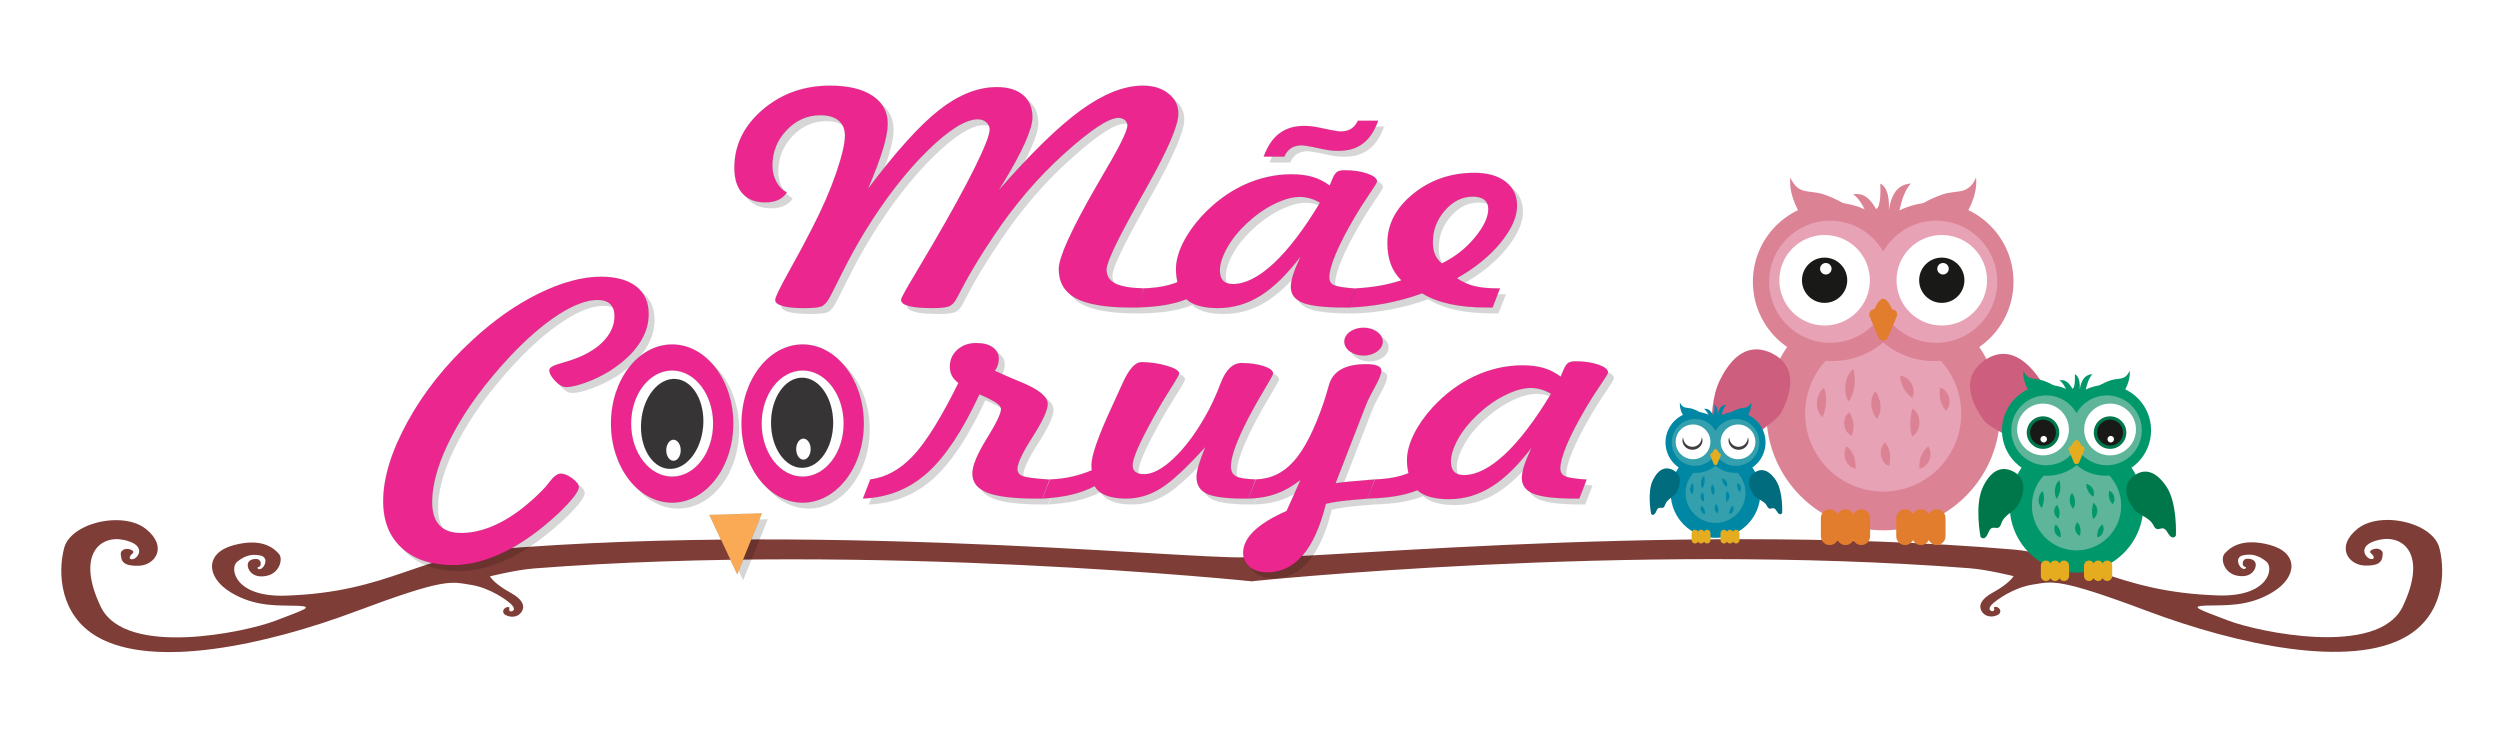 <?xml version="1.0" encoding="UTF-8" standalone="no"?>
<!-- Creator: CorelDRAW (Evaluation Version) -->

<svg
   xml:space="preserve"
   width="300"
   height="88.235"
   version="1.1"
   style="clip-rule:evenodd;fill-rule:evenodd;image-rendering:optimizeQuality;shape-rendering:geometricPrecision;text-rendering:geometricPrecision"
   viewBox="0 0 7937.493 2334.559"
   id="svg105"
   xmlns="http://www.w3.org/2000/svg"
   xmlns:svg="http://www.w3.org/2000/svg">
 <defs
   id="defs1"><style
     type="text/css"
     id="style1">
   <![CDATA[
    .fil18 {fill:#FEFEFE}
    .fil20 {fill:#373435}
    .fil0 {fill:#7E3D37}
    .fil15 {fill:#EC268F}
    .fil19 {fill:#FAA954;fill-rule:nonzero}
    .fil12 {fill:#006C7E;fill-rule:nonzero}
    .fil9 {fill:#00774B;fill-rule:nonzero}
    .fil11 {fill:#0087A4;fill-rule:nonzero}
    .fil7 {fill:#00976A;fill-rule:nonzero}
    .fil6 {fill:#191917;fill-rule:nonzero}
    .fil13 {fill:#34A0AE;fill-rule:nonzero}
    .fil14 {fill:#413E3F;fill-rule:nonzero}
    .fil10 {fill:#5EB599;fill-rule:nonzero}
    .fil3 {fill:#CE5E7D;fill-rule:nonzero}
    .fil1 {fill:#DB8395;fill-rule:nonzero}
    .fil2 {fill:#E17D2D;fill-rule:nonzero}
    .fil8 {fill:#E6AC20;fill-rule:nonzero}
    .fil4 {fill:#E7A3B5;fill-rule:nonzero}
    .fil16 {fill:#EC268F;fill-rule:nonzero}
    .fil17 {fill:#F78E91;fill-rule:nonzero}
    .fil5 {fill:white;fill-rule:nonzero}
   ]]>
  </style><clipPath
     clipPathUnits="userSpaceOnUse"
     id="clipPath182"><path
       id="path183"
       style="fill:#ff0000;fill-opacity:1;fill-rule:nonzero;stroke:none;stroke-width:26.458"
       d="M 7082.149,11556.654 V 13896.82 H 28227.722 v -1252.946 h -2.117 -2.381 -2.593 -3.254 -4.601 -4.599 -2.945 -3.101 -3.876 c -1.402,-0.01 -2.783,0 -4.185,0 -1.218,0 -2.461,-0.01 -3.668,-0.05 -0.899,-0.03 -1.799,-0.106 -2.688,-0.265 -0.37,-0.05 -0.767,-0.105 -1.137,-0.158 -0.318,-0.05 -0.503,-0.05 -0.821,-0.05 h -0.529 -2.685 c -0.503,-0.01 -1.006,-0.02 -1.508,-0.05 -0.45,-0.03 -1.138,-0.05 -1.614,-0.106 -0.397,-0.05 -0.794,-0.05 -1.191,-0.05 h -1.402 c -0.53,-0.01 -1.138,0 -1.641,0 -0.608,-0.01 -1.058,-0.02 -1.614,-0.05 -0.741,-0.05 -1.27,-0.106 -2.011,-0.159 -1.005,-0.05 -2.01,-0.132 -2.997,-0.211 -0.688,-0.03 -1.35,-0.08 -2.011,-0.106 -1.111,-0.05 -0.265,-0.632 -0.265,-1.188 -2.037,-0.844 -1.058,-2.783 0.873,-2.016 0.265,0.106 0.371,0.132 0.609,0.159 -0.265,-0.643 -0.344,-1.501 0.979,-1.501 h 2.169 c 1.27,0 2.54,0.01 3.824,0.05 1.508,0.05 2.995,0.08 4.495,0.106 1.402,0.03 2.797,0.05 4.186,0.05 h 3.36 c 1.005,-0.02 2.037,0.03 3.048,0.106 0.952,0.08 1.905,0.159 2.842,0.212 0.714,0.05 1.455,0.105 2.169,0.105 0.847,0.01 1.852,0 2.686,0 h 2.487 2.328 c 0.741,-0.02 1.482,0.05 2.223,0.106 0.608,0.05 1.19,0.05 1.799,0.05 0.741,0.02 1.428,0.05 2.169,0.05 h 2.842 1.693 2.54 c 0.635,0 1.138,-0.106 1.746,-0.212 0.53,-0.08 1.138,-0.158 1.641,-0.264 0.714,-0.159 1.455,-0.265 2.169,-0.31 0.662,-0.03 1.191,-0.05 1.853,-0.106 0.502,-0.03 1.111,-0.05 1.614,-0.05 0.396,-0.03 0.846,-0.08 1.243,-0.105 0.397,-0.02 0.847,0 1.244,0 h 0.317 v -430.078 c -0.529,0.397 -1.27,0.683 -2.169,0.825 -0.344,0.05 -0.741,0.08 -1.085,0.106 -0.688,0.05 -1.376,0.133 -2.064,0.159 -1.058,0.01 -2.143,0 -3.204,0 h -0.265 c -0.741,0.185 -1.481,0.368 -2.222,0.569 -1.217,0.28 -2.487,0.5 -3.723,0.569 -0.476,0.03 -0.82,0.106 -1.296,0.106 -0.688,0.02 -1.27,0 -1.958,0 h -3.358 -3.722 c -1.641,0 -3.31,-0.01 -4.961,-0.05 -1.747,-0.05 -3.53,-0.159 -5.271,-0.31 -1.878,-0.185 -3.725,-0.434 -5.58,-0.672 h -0.476 c -0.741,0.01 -1.482,0 -2.223,0 -0.635,0 -1.217,0.03 -1.852,0.05 -0.846,0.03 -1.693,0.05 -2.54,0.05 -0.873,0 -1.825,0.02 -2.688,0.05 -1.005,0.03 -1.984,0.132 -2.998,0.159 h -3.204 -2.945 -2.063 c -2.9,0 -4.281,-1.538 -4.136,-2.998 -0.264,-0.05 -0.476,-0.133 -0.714,-0.212 -4.67,-1.259 -4.038,-5.246 -0.265,-5.478 -0.264,-0.185 -0.555,-0.328 -0.82,-0.516 -1.482,-1.09 -2.117,-2.299 -2.117,-3.307 0,-0.05 -0.317,-0.106 -0.423,-0.159 -4.151,-1.712 -3.516,-5.381 -0.423,-5.581 0.714,-0.05 1.587,0.08 2.54,0.466 1.772,0.73 3.521,1.463 5.32,2.119 0.583,0.212 1.165,0.418 1.747,0.62 3.696,1.251 7.464,2.304 11.266,3.204 2.513,0.59 5.08,0.889 7.649,1.137 1.614,0.133 3.236,0.265 4.858,0.31 1.19,0.03 2.407,0.05 3.616,0.05 h 4.186 3.773 1.852 c -0.767,-1.622 0.556,-3.72 3.927,-3.72 h 3.153 c 1.085,0 2.223,0.01 3.308,0 0.635,-0.01 1.243,-0.05 1.852,-0.106 0.608,-0.05 1.217,-0.159 1.799,-0.265 0.767,-0.105 1.561,-0.238 2.328,-0.362 1.059,-0.212 2.117,-0.408 3.204,-0.516 0.371,-0.03 0.768,-0.08 1.138,-0.106 0.37,-0.02 0.767,-0.01 1.138,0 0.793,0.02 1.455,0.159 2.011,0.363 v -637.687 z m 21145.52,645.076 c -0.265,0.05 -0.37,0.106 -0.556,0.159 0.265,0.05 0.397,0.08 0.556,0.158 z" /></clipPath><clipPath
     clipPathUnits="userSpaceOnUse"
     id="clipPath186"><path
       id="path187"
       style="fill:#ff0000;fill-opacity:1;fill-rule:nonzero;stroke:none;stroke-width:26.458"
       d="m 28167.572,11552.778 v 641.511 c 0.476,-0.643 1.27,-1.119 2.434,-1.188 0.555,-0.03 1.137,0.03 1.799,0.212 0.635,0.159 1.27,0.338 1.852,0.619 0.82,0.352 1.64,0.735 2.434,1.138 0.609,0.336 1.191,0.695 1.799,1.034 0.953,0.529 1.614,1.14 2.011,1.757 1.852,0.344 3.707,0.701 5.58,0.878 1.614,0.133 3.233,0.212 4.858,0.265 1.191,0.03 2.408,0.05 3.617,0.05 h 4.185 3.773 4.961 4.805 c 1.323,-0.01 2.62,-0.212 3.929,-0.413 1.217,-0.212 2.408,-0.421 3.617,-0.672 0.9,-0.185 1.799,-0.397 2.686,-0.619 0.873,-0.238 1.799,-0.468 2.688,-0.672 1.137,-0.265 2.275,-0.479 3.41,-0.722 0.662,-0.159 0.344,-0.05 0.979,-0.212 5.395,-1.204 6.58,4.224 1.191,5.426 -0.662,0.158 -0.318,0.05 -1.032,0.211 -0.714,0.159 -1.429,0.294 -2.117,0.466 0.503,0.106 -0.555,0.63 -0.264,0.878 2.923,0.508 3.011,5.183 -1.455,5.891 -0.344,0.05 -0.741,0.08 -1.085,0.106 -0.688,0.05 -1.376,0.133 -2.064,0.159 -1.058,0.01 -2.143,0 -3.204,0 h -0.265 c -0.741,0.185 -1.481,0.368 -2.222,0.569 -1.217,0.28 -2.487,0.5 -3.723,0.569 -0.476,0.03 -0.767,0.106 -1.243,0.106 -0.688,0.02 -1.323,-0.01 -2.011,0 h -3.358 -3.723 c -1.64,-0.01 -3.309,-0.01 -4.96,-0.05 -1.747,-0.05 -3.53,-0.159 -5.271,-0.31 -1.878,-0.159 -3.725,-0.434 -5.58,-0.672 h -0.529 c -0.741,0.01 -1.482,0 -2.223,0 -0.635,0 -1.217,0.03 -1.852,0.05 -0.846,0.03 -1.693,0.05 -2.54,0.05 -0.873,0 -1.772,0.02 -2.646,0.05 -1.005,0.03 -1.984,0.132 -2.997,0.159 h -3.204 -2.945 -0.265 v 429.636 c 0,-0.489 0.635,-0.928 1.614,-0.928 h 2.17 c 1.27,0 2.54,0.01 3.823,0.05 1.508,0.05 2.995,0.08 4.495,0.105 1.403,0.03 2.797,0.05 4.186,0.05 h 3.357 c 1.006,-0.02 2.038,0.03 3.051,0.106 0.953,0.08 1.905,0.159 2.842,0.212 0.714,0.05 1.455,0.159 2.169,0.159 0.847,0.01 1.694,0 2.54,0 h 2.435 2.328 c 0.741,-0.02 1.482,0.05 2.222,0.105 0.609,0.05 1.244,0.05 1.852,0.05 0.741,0.02 1.429,0.05 2.17,0.05 h 2.789 1.905 2.381 c 0.635,0 1.296,-0.158 1.905,-0.264 0.529,-0.08 1.085,-0.159 1.614,-0.265 0.714,-0.159 1.455,-0.264 2.169,-0.309 0.662,-0.03 1.244,-0.05 1.905,-0.106 0.503,-0.03 1.059,-0.05 1.562,-0.05 0.396,-0.03 0.846,-0.08 1.243,-0.106 0.397,-0.02 0.794,0 1.191,0 h 0.476 c 0.714,0 0,0.5 0.37,0.828 h 0.424 c 1.852,0 2.063,1.521 0.873,2.066 0.264,0.31 1.032,0.474 0.582,0.829 h 0.317 0.662 c 2.249,0 2.249,2.272 0,2.272 h -0.662 -1.64 -2.842 -2.434 -2.688 -3.254 -4.599 -4.601 -2.945 -3.101 -3.876 -4.185 c -1.218,0 -2.461,-0.01 -3.668,-0.05 -0.899,-0.03 -1.799,-0.105 -2.688,-0.264 -0.37,-0.05 -0.767,-0.106 -1.137,-0.159 -0.318,-0.05 -0.503,-0.05 -0.821,-0.05 h -0.555 -2.593 c -0.503,-0.01 -0.979,-0.02 -1.561,-0.05 -0.45,-0.03 -0.9,-0.05 -1.35,-0.106 -0.397,-0.05 -0.846,-0.05 -1.243,-0.05 h -1.614 c -0.529,-0.01 -1.111,0 -1.614,0 h -0.476 c 0,0.629 -0.556,1.177 -1.747,0.931 -0.264,-0.05 -0.37,-0.05 -0.529,-0.106 -0.82,-0.08 -1.667,-0.05 -2.487,-0.106 -0.688,-0.05 -1.376,-0.132 -2.064,-0.106 -0.344,0 -0.529,-0.02 -0.767,-0.105 v 1249.277 h 21146.245 v -2340.166 z" /></clipPath><filter
     style="color-interpolation-filters:sRGB"
     id="filter189"
     x="-0.006"
     y="-0.015"
     width="1.012"
     height="1.03"><feGaussianBlur
       stdDeviation="54.144"
       id="feGaussianBlur189" /></filter></defs>
 <g
   id="Camada_x0020_1">
  
  
  
  
  
  
  
  
  
  
  
  
  
  
  
  
  
  
  <g
   id="g1"
   transform="matrix(0.179,0,0,0.179,-51.367,-25.141)"><g
     id="g189"
     transform="translate(0,112.253)"><g
       id="g188"
       transform="translate(-5708.273,-2302.281)"><path
         id="path1"
         class="fil0"
         d="m 48419.193,11555.104 c -228.384,-13.605 -453.072,31.973 -603.218,151.256 -400.4,318.14 -166.602,641.512 113.584,654.792 280.23,13.26 312.418,-83.661 322.978,-154.151 10.54,-70.46 14.77,-98.646 -50.54,-133.686 -65.34,-35.03 -214.932,21.728 -151.722,70.848 63.18,49.13 74.381,121.75 -14.779,98.65 -89.14,-23.05 -244.337,-252.851 174.459,-340.341 418.78,-87.5 841.678,268.784 404.782,1184.01 -436.9,915.176 -2589.118,445.846 -3089.474,253.576 -500.38,-192.276 -719.981,-256.824 -400.751,-268.304 319.2,-11.46 745.014,30.458 1186.904,-240.708 441.866,-271.13 453.061,-699.016 -55.759,-834.936 -508.796,-135.9 -714.276,58.393 -798.556,150.223 -84.286,91.79 -15.887,341.609 205.879,392.069 221.71,50.43 327.638,-67.851 342.408,-166.501 14.78,-98.69 -67.973,-135.403 -156.993,-129.863 -89,5.54 -90.097,130.536 -38.447,139.216 51.61,8.65 6.821,72.23 -56.379,23.1 -63.17,-49.15 -111.615,-196.946 33.745,-225.516 145.42,-28.61 264.975,-2.509 406.641,111.517 141.69,114.08 46.188,633.814 -866.148,601.204 -912.316,-32.61 -1486.389,-203.512 -2123.745,-423.592 -637.3,-220.036 -1074.267,-354.867 -1493.707,-390.157 -6277.662,-528.552 -13275.357,271.663 -13536.945,118.443 -0.09,0.245 -0.405,0.399 -0.879,0.206 -0.114,-0.05 -0.06,-0.05 -0.207,-0.103 -0.158,-0.07 -0.294,-0.167 -0.465,-0.207 -0.138,-0.05 -0.319,-0.08 -0.465,-0.103 h -0.62 c -0.22,0.01 -0.453,-0.01 -0.672,0 -0.181,0.01 -0.339,0.06 -0.516,0.103 -0.272,0.06 -0.547,0.104 -0.827,0.104 -0.28,0 -0.549,0.02 -0.827,0.05 -0.111,0.01 -0.244,0.03 -0.362,0.05 l 2.791,446.949 c 0.206,-0.05 0.411,-0.104 0.62,-0.155 0.288,-0.06 0.59,-0.146 0.878,-0.206 0.268,-0.06 0.553,-0.08 0.827,-0.104 0.234,-0.02 0.437,0 0.672,0 h 0.672 0.62 0.62 0.31 c 0.128,0 0.214,0.02 0.31,0.05 0.169,-0.07 0.297,-0.09 0.465,-0.155 l 0.05,-0.05 c 0.06,-0.02 0.1,-0.04 0.155,-0.05 0.309,-0.08 0.541,0.01 0.672,0.155 20.124,-2.108 6705.388,-701.53 12754.409,-233.216 314.21,24.35 778.609,140.146 778.609,140.146 -0.01,0 -65.601,125.882 -364.371,289.492 -203.686,111.51 -245.961,217.379 -217.351,296.829 52.34,145.3 216.578,155.774 314.038,93.844 31.19,-19.83 53.123,-72.036 6.253,-112.396 -46.87,-40.35 -85.886,-15.555 -85.886,-15.555 0,0 24.204,73.912 -27.906,68.782 -52.18,-5.14 -80.578,-50.861 1.602,-128.571 82.19,-77.72 378.823,-291.672 721.713,-343.752 342.94,-52.05 425.12,-129.732 2028.402,471.444 1603.256,601.18 3595.171,1025.157 4588.917,451.807 656.43,-378.716 705.351,-1117.623 588.285,-1572.513 -73.182,-284.293 -464.109,-471.352 -844.755,-494.026 z"
         clip-path="url(#clipPath186)" /><g
         id="g187"><path
           id="path1-1"
           style="clip-rule:evenodd;fill:#7e3d37;fill-rule:evenodd;image-rendering:optimizeQuality;shape-rendering:geometricPrecision;text-rendering:geometricPrecision"
           class="fil0"
           d="m 7976.771,11558.979 c -380.645,22.675 -771.522,209.788 -844.703,494.078 -117.07,454.89 -68.195,1193.742 588.232,1572.462 993.746,573.346 2985.664,149.421 4588.917,-451.755 1603.286,-601.18 1685.518,-523.494 2028.454,-471.444 342.89,52.08 639.523,265.98 721.713,343.7 82.18,77.71 53.73,123.482 1.55,128.622 -52.106,5.13 -27.905,-68.833 -27.905,-68.833 0,0 -38.964,-24.74 -85.834,15.606 -46.87,40.36 -24.937,92.567 6.253,112.397 97.456,61.93 261.697,51.455 314.037,-93.845 28.61,-79.45 -13.661,-185.319 -217.351,-296.829 -298.77,-163.61 -364.36,-289.491 -364.37,-289.491 0,0 464.347,-115.797 778.557,-140.147 6050.595,-468.433 12741.064,228.689 12757.716,230.425 0.248,-0.241 0.565,-0.377 0.879,-0.516 0.321,-0.118 0.651,-0.179 0.982,-0.259 0.288,-0.06 0.59,-0.146 0.878,-0.206 0.268,-0.06 0.553,-0.08 0.827,-0.104 0.234,-0.02 0.437,0 0.672,0 h 0.672 0.62 0.155 l -4.909,-446.742 c -0.101,0.02 -0.205,0.03 -0.31,0.05 -0.272,0.06 -0.547,0.104 -0.827,0.104 -0.28,0 -0.549,0.02 -0.827,0.05 -0.252,0.03 -0.541,0.05 -0.775,0.155 -0.296,0.125 -0.542,0.264 -0.827,0.414 v 0.05 c -0.588,0.308 -0.983,0.02 -0.93,-0.362 -247.598,155.419 -7248.377,-643.987 -13532.657,-114.877 -419.436,35.29 -856.462,170.169 -1493.758,390.209 -637.356,220.076 -1211.429,390.981 -2123.745,423.591 -912.336,32.61 -1007.835,-487.123 -866.149,-601.203 141.67,-114.03 261.222,-140.128 406.642,-111.518 145.36,28.57 96.966,176.314 33.796,225.464 -63.196,49.13 -108.04,-14.397 -56.43,-23.047 51.65,-8.68 50.549,-133.677 -38.447,-139.217 -89.02,-5.54 -171.722,31.173 -156.942,129.863 14.77,98.65 120.698,216.932 342.408,166.502 221.77,-50.46 290.169,-300.279 205.879,-392.069 -84.28,-91.83 -289.811,-286.12 -798.607,-150.224 -508.818,135.92 -497.627,563.806 -55.759,834.936 441.886,271.17 867.759,229.249 1186.955,240.709 319.23,11.48 99.578,76.024 -400.802,268.304 -500.356,192.27 -2652.524,661.6 -3089.422,-253.576 -436.898,-915.226 -13.997,-1271.51 404.781,-1184.01 418.798,87.49 263.599,317.291 174.46,340.341 -89.16,23.1 -77.959,-49.521 -14.78,-98.651 63.21,-49.12 -86.434,-105.93 -151.774,-70.9 -65.31,35.04 -61.08,63.227 -50.539,133.687 10.56,70.49 42.749,167.411 322.978,154.151 280.189,-13.28 514.035,-336.652 113.636,-654.792 -150.15,-119.284 -374.884,-164.861 -603.27,-151.257 z"
           clip-path="url(#clipPath182)" /></g></g></g><path
     class="fil1"
     d="m 31618.002,7475.054 c 0,1144.34 927.65,2072 2071.99,2072 1144.34,0 2072,-927.66 2072,-2072 0,-1144.34 -927.66,-2072 -2072,-2072 -1144.34,0 -2071.99,927.66 -2071.99,2072 z"
     id="path2" /><path
     class="fil2"
     d="m 34078.112,9173.604 c 61.87,0 115.05,36.44 140.3,88.61 25.35,-52.17 78.39,-88.61 140.26,-88.61 61.95,0 114.94,36.44 140.29,88.61 25.35,-52.17 78.43,-88.61 140.35,-88.61 86.3,0 156.35,70.08 156.35,156.44 v 322.01 c 0,86.42 -70.05,156.44 -156.35,156.44 -61.92,0 -115,-36.31 -140.35,-88.58 -25.35,52.27 -78.34,88.58 -140.29,88.58 -61.87,0 -114.91,-36.31 -140.26,-88.58 -25.25,52.27 -78.43,88.58 -140.3,88.58 -86.36,0 -156.38,-70.02 -156.38,-156.44 v -322.01 c 0,-86.36 70.02,-156.44 156.38,-156.44 z"
     id="path3" /><path
     class="fil2"
     d="m 32740.642,9173.604 c 61.92,0 115.09,36.44 140.35,88.61 25.35,-52.17 78.37,-88.61 140.26,-88.61 61.95,0 115,36.44 140.33,88.61 25.31,-52.17 78.39,-88.61 140.32,-88.61 86.33,0 156.41,70.08 156.41,156.44 v 322.01 c 0,86.42 -70.08,156.44 -156.41,156.44 -61.93,0 -115.01,-36.31 -140.32,-88.58 -25.33,52.27 -78.38,88.58 -140.33,88.58 -61.89,0 -114.91,-36.31 -140.26,-88.58 -25.26,52.27 -78.43,88.58 -140.35,88.58 -86.27,0 -156.33,-70.02 -156.33,-156.44 v -322.01 c 0,-86.36 70.06,-156.44 156.33,-156.44 z"
     id="path4" /><path
     class="fil3"
     d="m 30793.522,6882.254 c -276.43,561.05 -79.98,1556.17 -79.98,1556.17 0,0 122.76,172.45 247.27,-138.44 124.54,-311.01 295.11,27.17 394.35,-269.41 99.21,-296.46 431.7,-377.05 543.49,-603.93 276.38,-561.13 121.13,-869.89 -184.14,-1020.28 -305.16,-150.33 -644.61,-85.28 -920.99,475.89 z"
     id="path5" /><path
     class="fil3"
     d="m 36469.182,6870.114 c 353.54,515.95 300.86,1528.89 300.86,1528.89 0,0 -96.94,188.19 -264.47,-101.8 -167.56,-290.09 -288.24,68.96 -428.71,-210.45 -140.42,-279.34 -481.02,-311.73 -624,-520.36 -353.48,-516.03 -243.81,-843.77 36.93,-1036.09 280.62,-192.27 625.87,-176.26 979.39,339.81 z"
     id="path6" /><path
     class="fil4"
     d="m 32305.962,7475.054 c 0,764.39 619.64,1384.03 1384.03,1384.03 764.39,0 1384.03,-619.64 1384.03,-1384.03 0,-764.39 -619.64,-1384.02 -1384.03,-1384.02 -764.39,0 -1384.03,619.63 -1384.03,1384.02 z"
     id="path7" /><path
     class="fil1"
     d="m 33551.932,7081.394 c 0,0 -7.25,6.96 -16.05,20.04 -7.2,13.09 -22.12,32 -31.63,55.85 -23.74,48.93 -28.58,111.48 -25.09,174.38 6.08,59.82 27.67,119.62 49.19,161.72 10.34,21.53 26.22,39.87 33.89,52.95 9.34,12.98 17.04,20.61 17.04,20.61 0,0 6.87,-7.52 14.76,-21.02 6.4,-13.5 20.31,-33.23 28.2,-57.19 19.51,-49.14 24.87,-110.34 19.67,-171.76 -4.26,-58.41 -26.43,-116.98 -44.16,-159.49 -8.91,-21.74 -23.42,-40.75 -30.29,-54.25 -8.38,-13.7 -15.53,-21.84 -15.53,-21.84 z"
     id="path8" /><path
     class="fil1"
     d="m 33156.602,6685.234 c 0,0 -9.15,6.8 -21.32,20.19 -10.75,13.91 -30.61,32.92 -46.53,58.63 -37.32,51.15 -56.86,123.84 -69.97,198.23 -6.41,73.57 -1.18,148.58 16.05,204.16 7.04,27.77 20.2,51.58 25.94,67.86 7.47,16.43 14.02,25.96 14.02,25.96 0,0 7.92,-8.55 17.72,-23.85 8.22,-15.3 24.88,-36.94 36.06,-63.42 24.15,-53.38 45.6,-122.82 52.69,-193.91 11.26,-68.98 3.26,-142.03 -1.24,-195.92 -2.58,-27.3 -11.47,-52.44 -14.35,-69.55 -4.44,-17.52 -9.07,-28.38 -9.07,-28.38 z"
     id="path9" /><path
     class="fil1"
     d="m 32638.432,7017.574 c 0,0 -8.72,6.54 -20.2,19 -9.84,12.88 -28.58,30.6 -42.93,53.89 -33.12,45.17 -52.52,113.44 -62.49,182.42 0.74,70.94 7.08,141.83 39.84,191.91 12.79,25.03 30.67,43.78 39.69,57.07 10.64,12.98 18.85,19.53 18.85,19.53 0,0 5.91,-9.79 12.28,-25.4 4.9,-15.4 16.82,-37.55 22.46,-61.51 9.46,-47.7 30.45,-109.73 29.88,-170.63 8.43,-62.03 -0.69,-125.96 -8.61,-177.22 -4.01,-25.34 -14.12,-48.21 -18.03,-63.73 -5.44,-15.81 -10.74,-25.33 -10.74,-25.33 z"
     id="path10" /><path
     class="fil1"
     d="m 33088.392,7451.954 c 0,0 -7.94,4.95 -18.12,15.2 -8.54,10.61 -25.55,25.71 -37.75,46.73 -14.76,21.27 -22.45,46.1 -27.7,73.1 -4.84,27 -9.84,56.77 -6.18,85.57 9.94,57.29 28.85,113.29 65.21,149.04 15.26,18.18 34.74,30.39 44.93,39.57 11.77,8.76 20.47,12.57 20.47,12.57 0,0 4.73,-9.07 9.35,-22.78 3.21,-13.39 12.45,-33.33 15.69,-53.42 5.48,-39.97 15.1,-91.44 7.09,-139.77 -3.82,-24.26 -5.6,-48.32 -12.94,-71.4 -6.87,-23.23 -16.6,-45.28 -22.84,-63.72 -6.64,-18.7 -19.01,-36.73 -24.27,-49.4 -6.97,-12.89 -12.94,-21.29 -12.94,-21.29 z"
     id="path11" /><path
     class="fil1"
     d="m 33988.212,6800.264 c 0,0 -0.21,10.3 1.52,25.09 3.05,13.91 3.27,36.06 9.18,56.36 13.1,39.47 23.24,93.97 51.12,137.14 21.04,48.32 58.33,90.11 89.09,124.25 15.25,16.7 35.09,29.06 45.76,38.95 12.25,9.39 21.49,14.27 21.49,14.27 0,0 4.83,-8.44 9.01,-22.51 2.8,-13.7 11.41,-34.72 13.05,-58.32 8.16,-47.91 -7.38,-107.71 -31.47,-163.66 -34.1,-52.86 -73.56,-102.73 -124.48,-124.06 -22.63,-12.41 -45.98,-17.41 -59.67,-22.67 -14.81,-4.22 -24.6,-4.84 -24.6,-4.84 z"
     id="path12" /><path
     class="fil1"
     d="m 34206.372,7388.024 c 0,0 -3.28,10.62 -5.97,26.12 -1.54,15.3 -6.81,36.02 -11.76,59.6 -6.93,45.7 -17.67,103.29 -18.47,160.69 -1.56,57.74 3.05,117.15 12.5,165.68 6.08,24.78 11.36,46.31 14.95,61.05 4.24,15.5 8.75,25.23 8.75,25.23 0,0 9.18,-5.41 21.65,-16.58 10.31,-11.8 32.76,-27.51 46.28,-50.44 32.3,-44.41 56.45,-111.37 59.26,-180.72 0.16,-69.5 -18.11,-140.17 -54.25,-186.29 -13.96,-23.64 -37.93,-38.94 -49.75,-49.7 -13.68,-10.36 -23.19,-14.64 -23.19,-14.64 z"
     id="path13" /><path
     class="fil1"
     d="m 34697.202,7017.574 c 0,0 -0.3,8.85 -0.8,23.84 1.92,11.75 -3.1,31.13 -4.06,51.16 -2.81,39.15 -1.91,88.67 8.29,137.3 11.68,48.32 31.44,96.43 55.44,133.22 11.45,18.5 25.83,33.79 33.68,45.28 9.03,11.28 16.5,18.03 16.5,18.03 0,0 7.03,-6.64 15.31,-18.7 6.21,-11.9 21.62,-30.14 28.19,-51.46 17.13,-43.23 23.31,-101.49 10.88,-157.7 -12.99,-55.94 -43.5,-109.94 -83.63,-143.06 -17.8,-17.1 -40.81,-26.48 -55.67,-32.31 -14.98,-5.3 -24.13,-5.6 -24.13,-5.6 z"
     id="path14" /><path
     class="fil1"
     d="m 33797.082,8403.134 c 0,0 1.01,-8.8 2.7,-23.7 -0.97,-11.87 5.59,-30.78 8.17,-50.67 5.93,-38.8 9,-88.23 2.75,-137.52 -7.76,-49.1 -23.59,-98.65 -44.55,-137.24 -9.94,-19.36 -23.05,-35.76 -29.96,-47.85 -8.08,-11.96 -14.99,-19.29 -14.99,-19.29 0,0 -7.53,6.06 -16.75,17.41 -7.14,11.36 -23.98,28.31 -32.25,49.04 -20.54,41.7 -31.37,99.28 -23.5,156.31 8.46,56.8 34.53,113.07 71.86,149.31 16.38,18.48 38.56,29.67 52.91,36.67 14.51,6.49 23.61,7.53 23.61,7.53 z"
     id="path15" /><path
     class="fil1"
     d="m 33204.552,8449.824 c 0,0 -0.83,-8.82 -2.28,-23.75 -3.41,-11.41 -0.91,-31.26 -2.52,-51.26 -2.26,-39.19 -9.52,-88.17 -25.87,-135.09 -17.79,-46.42 -43.56,-91.6 -72.08,-125 -13.74,-16.87 -29.96,-30.2 -39.23,-40.58 -10.39,-10.03 -18.66,-15.77 -18.66,-15.77 0,0 -6.13,7.5 -12.79,20.52 -4.62,12.59 -17.58,32.66 -21.35,54.65 -11.43,45.07 -10.07,103.64 9.46,157.79 20.07,53.81 57.25,103.45 101.3,131.14 19.86,14.67 43.87,21.02 59.37,24.88 15.53,3.35 24.65,2.47 24.65,2.47 z"
     id="path16" /><path
     class="fil1"
     d="m 34327.722,8449.824 c 0,0 0.83,-8.82 2.27,-23.75 3.42,-11.41 0.92,-31.26 2.54,-51.26 2.25,-39.19 9.51,-88.17 25.86,-135.09 17.79,-46.42 43.56,-91.6 72.08,-125 13.74,-16.87 29.95,-30.2 39.22,-40.58 10.4,-10.03 18.67,-15.77 18.67,-15.77 0,0 6.12,7.5 12.79,20.52 4.62,12.59 17.57,32.66 21.35,54.65 11.43,45.07 10.08,103.64 -9.46,157.79 -20.07,53.81 -57.26,103.45 -101.3,131.14 -19.86,14.67 -43.88,21.02 -59.37,24.88 -15.54,3.35 -24.65,2.47 -24.65,2.47 z"
     id="path17" /><path
     class="fil1"
     d="m 33187.222,5137.624 c 0,777.2 630.01,1407.2 1407.2,1407.2 777.14,0 1407.18,-630 1407.18,-1407.2 0,-777.13 -630.04,-1407.14 -1407.18,-1407.14 -777.19,0 -1407.2,630.01 -1407.2,1407.14 z"
     id="path18" /><path
     class="fil1"
     d="m 31378.382,5137.624 c 0,777.2 630.01,1407.2 1407.21,1407.2 777.12,0 1407.17,-630 1407.17,-1407.2 0,-777.13 -630.05,-1407.14 -1407.17,-1407.14 -777.2,0 -1407.21,630.01 -1407.21,1407.14 z"
     id="path19" /><path
     class="fil1"
     d="m 34322.602,3793.184 c 0,0 161.37,-116.2 418.52,-203.74 261.1,-88.9 449.98,22.24 596.27,-299.99 37.04,338.87 -192.59,674.02 -192.59,674.02 z"
     id="path20" /><path
     class="fil1"
     d="m 33057.392,3793.184 c 0,0 -161.36,-116.2 -418.52,-203.74 -261.1,-88.9 -449.97,22.24 -596.26,-299.99 -37.04,338.87 192.59,674.02 192.59,674.02 z"
     id="path21" /><path
     class="fil1"
     d="m 33942.882,4143.784 c 0,0 25.72,-517.32 238.55,-748.91 -216.98,19.4 -337.64,152.54 -391.6,468.59 24.97,-413.31 -152.06,-465.83 -152.06,-465.83 0,0 26.35,422.98 -74.89,449.35 -159.49,-281.53 -293.17,-269.18 -407.75,-263.52 245.48,171.99 330.83,665.7 330.83,665.7 z"
     id="path22" /><path
     class="fil4"
     d="m 32749.262,4054.884 c 403.31,0 754.43,220.9 940.73,547.9 186.33,-327 537.5,-547.9 940.71,-547.9 597.98,0 1082.66,484.75 1082.66,1082.8 0,597.93 -484.68,1082.71 -1082.66,1082.71 -403.21,0 -754.38,-220.9 -940.71,-547.9 -186.3,327 -537.42,547.9 -940.73,547.9 -597.77,0 -1082.66,-484.78 -1082.66,-1082.71 0,-598.05 484.89,-1082.8 1082.66,-1082.8 z"
     id="path23" /><path
     class="fil5"
     d="m 33926.612,5111.284 c 0,443.32 359.34,802.72 802.72,802.72 443.27,0 802.6,-359.4 802.6,-802.72 0,-443.33 -359.33,-802.66 -802.6,-802.66 -443.38,0 -802.72,359.33 -802.72,802.66 z"
     id="path24" /><path
     class="fil5"
     d="m 31848.082,5111.284 c 0,443.32 359.51,802.72 802.74,802.72 443.39,0 802.6,-359.4 802.6,-802.72 0,-443.33 -359.21,-802.66 -802.6,-802.66 -443.23,0 -802.74,359.33 -802.74,802.66 z"
     id="path25" /><path
     class="fil2"
     d="m 33457.532,5667.004 c 16.86,-25.19 45.15,-40.41 75.46,-40.41 0,0 72.65,-186.25 158.25,-186.25 85.59,0 155.54,186.25 155.54,186.25 30.36,0 58.61,15.22 75.5,40.41 16.71,25.15 19.83,57.14 8.18,85.09 l -156.93,376.44 c -14.06,33.72 -47.07,55.68 -83.61,55.68 -36.61,0 -69.52,-21.96 -83.63,-55.68 l -156.95,-376.44 c -11.69,-27.95 -8.57,-59.94 8.19,-85.09 z"
     id="path26" /><path
     class="fil6"
     d="m 33052.302,5111.294 c 0,221.78 -179.76,401.6 -401.58,401.6 -221.75,0 -401.52,-179.82 -401.52,-401.6 0,-221.78 179.77,-401.56 401.52,-401.56 221.82,0 401.58,179.78 401.58,401.56 z"
     id="path27" /><path
     class="fil5"
     d="m 32774.502,4907.264 c 0,56.36 -45.67,102.03 -102.03,102.03 -56.34,0 -102.01,-45.67 -102.01,-102.03 0,-56.34 45.67,-102 102.01,-102 56.36,0 102.03,45.66 102.03,102 z"
     id="path28" /><path
     class="fil6"
     d="m 35130.822,5111.294 c 0,221.78 -179.78,401.6 -401.59,401.6 -221.76,0 -401.51,-179.82 -401.51,-401.6 0,-221.78 179.75,-401.56 401.51,-401.56 221.81,0 401.59,179.78 401.59,401.56 z"
     id="path29" /><path
     class="fil5"
     d="m 34853.002,4907.264 c 0,56.36 -45.67,102.03 -102.03,102.03 -56.33,0 -102,-45.67 -102,-102.03 0,-56.34 45.67,-102 102,-102 56.36,0 102.03,45.66 102.03,102 z"
     id="path30" /><path
     class="fil7"
     d="m 35933.852,9110.844 c 0,654.76 530.78,1185.539 1185.54,1185.539 654.75,0 1185.54,-530.779 1185.54,-1185.539 0,-654.76 -530.79,-1185.55 -1185.54,-1185.55 -654.76,0 -1185.54,530.79 -1185.54,1185.55 z"
     id="path31" /><path
     class="fil8"
     d="m 37341.452,10082.703 c 35.4,0 65.83,20.85 80.28,50.71 14.5,-29.86 44.85,-50.71 80.25,-50.71 35.45,0 65.77,20.85 80.27,50.71 14.51,-29.86 44.88,-50.71 80.31,-50.71 49.38,0 89.46,40.1 89.46,89.52 v 184.24 c 0,49.45 -40.08,89.51 -89.46,89.51 -35.43,0 -65.8,-20.78 -80.31,-50.68 -14.5,29.9 -44.82,50.68 -80.27,50.68 -35.4,0 -65.75,-20.78 -80.25,-50.68 -14.45,29.9 -44.88,50.68 -80.28,50.68 -49.41,0 -89.47,-40.06 -89.47,-89.51 v -184.24 c 0,-49.42 40.06,-89.52 89.47,-89.52 z"
     id="path32" /><path
     class="fil8"
     d="m 36576.192,10082.703 c 35.43,0 65.86,20.85 80.31,50.71 14.5,-29.86 44.84,-50.71 80.25,-50.71 35.45,0 65.8,20.85 80.29,50.71 14.49,-29.86 44.86,-50.71 80.29,-50.71 49.4,0 89.49,40.1 89.49,89.52 v 184.24 c 0,49.45 -40.09,89.51 -89.49,89.51 -35.43,0 -65.8,-20.78 -80.29,-50.68 -14.49,29.9 -44.84,50.68 -80.29,50.68 -35.41,0 -65.75,-20.78 -80.25,-50.68 -14.45,29.9 -44.88,50.68 -80.31,50.68 -49.36,0 -89.44,-40.06 -89.44,-89.51 v -184.24 c 0,-49.42 40.08,-89.52 89.44,-89.52 z"
     id="path33" /><path
     class="fil9"
     d="m 35462.102,8771.654 c -158.16,321.02 -45.76,890.4 -45.76,890.4 0,0 70.24,98.67 141.48,-79.21 71.26,-177.95 168.86,15.55 225.64,-154.15 56.76,-169.62 247.01,-215.74 310.98,-345.55 158.13,-321.07 69.29,-497.73 -105.37,-583.78 -174.61,-86.01 -368.82,-48.79 -526.97,272.29 z"
     id="path34" /><path
     class="fil9"
     d="m 38709.562,8764.704 c 202.28,295.22 172.15,874.8 172.15,874.8 0,0 -55.47,107.67 -151.33,-58.25 -95.87,-165.98 -164.92,39.45 -245.29,-120.42 -80.35,-159.82 -275.23,-178.36 -357.04,-297.73 -202.26,-295.26 -139.51,-482.78 21.13,-592.83 160.56,-110.01 358.11,-100.85 560.38,194.43 z"
     id="path35" /><path
     class="fil10"
     d="m 36327.482,9110.844 c 0,437.36 354.54,791.9 791.91,791.9 437.35,0 791.9,-354.54 791.9,-791.9 0,-437.36 -354.55,-791.91 -791.9,-791.91 -437.37,0 -791.91,354.55 -791.91,791.91 z"
     id="path36" /><path
     class="fil7"
     d="m 37040.402,8885.594 c 0,0 -4.15,3.99 -9.19,11.47 -4.12,7.49 -12.66,18.31 -18.1,31.96 -13.58,28 -16.35,63.78 -14.35,99.77 3.47,34.23 15.83,68.45 28.14,92.53 5.92,12.32 15,22.82 19.39,30.3 5.35,7.43 9.75,11.79 9.75,11.79 0,0 3.93,-4.3 8.44,-12.02 3.67,-7.73 11.63,-19.02 16.14,-32.72 11.16,-28.12 14.23,-63.14 11.26,-98.28 -2.44,-33.42 -15.13,-66.94 -25.27,-91.26 -5.1,-12.44 -13.4,-23.32 -17.34,-31.04 -4.79,-7.84 -8.87,-12.5 -8.87,-12.5 z"
     id="path37" /><path
     class="fil7"
     d="m 36814.192,8658.924 c 0,0 -5.23,3.89 -12.2,11.55 -6.14,7.96 -17.51,18.84 -26.62,33.55 -21.35,29.27 -32.53,70.86 -40.03,113.42 -3.67,42.1 -0.68,85.02 9.18,116.82 4.03,15.89 11.56,29.51 14.84,38.83 4.28,9.39 8.03,14.85 8.03,14.85 0,0 4.53,-4.89 10.14,-13.65 4.7,-8.75 14.23,-21.13 20.63,-36.29 13.82,-30.53 26.08,-70.27 30.14,-110.95 6.45,-39.46 1.87,-81.26 -0.7,-112.1 -1.48,-15.62 -6.56,-30 -8.21,-39.79 -2.55,-10.02 -5.2,-16.24 -5.2,-16.24 z"
     id="path38" /><path
     class="fil7"
     d="m 36517.712,8849.084 c 0,0 -4.99,3.74 -11.56,10.87 -5.63,7.37 -16.35,17.51 -24.56,30.83 -18.95,25.85 -30.05,64.91 -35.75,104.38 0.42,40.59 4.05,81.15 22.8,109.8 7.31,14.33 17.54,25.06 22.7,32.66 6.09,7.43 10.79,11.17 10.79,11.17 0,0 3.38,-5.6 7.03,-14.53 2.8,-8.81 9.62,-21.49 12.85,-35.19 5.4,-27.3 17.42,-62.79 17.09,-97.63 4.82,-35.49 -0.4,-72.07 -4.93,-101.4 -2.29,-14.5 -8.08,-27.59 -10.31,-36.47 -3.12,-9.04 -6.15,-14.49 -6.15,-14.49 z"
     id="path39" /><path
     class="fil7"
     d="m 36775.172,9097.624 c 0,0 -4.54,2.83 -10.36,8.69 -4.9,6.08 -14.63,14.72 -21.61,26.74 -8.44,12.18 -12.85,26.38 -15.85,41.83 -2.77,15.45 -5.63,32.49 -3.54,48.96 5.69,32.78 16.51,64.82 37.32,85.28 8.72,10.4 19.87,17.39 25.71,22.64 6.73,5.01 11.71,7.19 11.71,7.19 0,0 2.7,-5.19 5.34,-13.03 1.84,-7.67 7.13,-19.07 8.99,-30.57 3.13,-22.87 8.63,-52.32 4.06,-79.97 -2.19,-13.88 -3.21,-27.65 -7.41,-40.86 -3.93,-13.29 -9.5,-25.9 -13.07,-36.45 -3.8,-10.7 -10.88,-21.02 -13.89,-28.27 -3.99,-7.38 -7.4,-12.18 -7.4,-12.18 z"
     id="path40" /><path
     class="fil7"
     d="m 37290.012,8724.744 c 0,0 -0.12,5.89 0.87,14.35 1.75,7.96 1.87,20.64 5.25,32.26 7.5,22.58 13.31,53.76 29.25,78.46 12.04,27.65 33.38,51.56 50.98,71.1 8.73,9.55 20.08,16.62 26.18,22.28 7.01,5.37 12.3,8.17 12.3,8.17 0,0 2.77,-4.83 5.16,-12.88 1.6,-7.85 6.52,-19.87 7.47,-33.37 4.67,-27.42 -4.23,-61.64 -18.01,-93.65 -19.51,-30.24 -42.09,-58.77 -71.23,-70.98 -12.95,-7.1 -26.31,-9.96 -34.14,-12.97 -8.47,-2.42 -14.08,-2.77 -14.08,-2.77 z"
     id="path41" /><path
     class="fil7"
     d="m 37414.842,9061.044 c 0,0 -1.87,6.08 -3.41,14.95 -0.88,8.75 -3.9,20.6 -6.73,34.1 -3.97,26.15 -10.12,59.1 -10.57,91.94 -0.9,33.04 1.74,67.03 7.15,94.8 3.48,14.18 6.5,26.49 8.56,34.93 2.42,8.87 5,14.44 5,14.44 0,0 5.25,-3.1 12.39,-9.49 5.9,-6.75 18.74,-15.74 26.48,-28.86 18.48,-25.41 32.3,-63.73 33.9,-103.4 0.1,-39.77 -10.36,-80.21 -31.04,-106.6 -7.99,-13.52 -21.7,-22.27 -28.46,-28.43 -7.83,-5.93 -13.27,-8.38 -13.27,-8.38 z"
     id="path42" /><path
     class="fil7"
     d="m 37695.682,8849.084 c 0,0 -0.18,5.06 -0.45,13.64 1.09,6.72 -1.78,17.81 -2.33,29.27 -1.61,22.4 -1.09,50.73 4.74,78.56 6.69,27.65 17.99,55.18 31.72,76.23 6.56,10.58 14.78,19.33 19.28,25.9 5.16,6.46 9.43,10.32 9.43,10.32 0,0 4.03,-3.8 8.76,-10.7 3.56,-6.81 12.38,-17.24 16.13,-29.44 9.8,-24.74 13.34,-58.07 6.23,-90.24 -7.43,-32 -24.89,-62.9 -47.85,-81.85 -10.19,-9.79 -23.34,-15.15 -31.86,-18.48 -8.57,-3.04 -13.8,-3.21 -13.8,-3.21 z"
     id="path43" /><path
     class="fil7"
     d="m 37180.662,9641.864 c 0,0 0.58,-5.04 1.54,-13.56 -0.55,-6.79 3.21,-17.61 4.68,-28.99 3.4,-22.2 5.15,-50.48 1.57,-78.69 -4.44,-28.09 -13.49,-56.44 -25.49,-78.53 -5.69,-11.07 -13.18,-20.46 -17.14,-27.37 -4.62,-6.84 -8.57,-11.04 -8.57,-11.04 0,0 -4.32,3.47 -9.59,9.96 -4.09,6.5 -13.72,16.2 -18.45,28.06 -11.75,23.86 -17.95,56.81 -13.45,89.44 4.84,32.5 19.76,64.7 41.12,85.43 9.37,10.57 22.06,16.98 30.28,20.98 8.29,3.72 13.5,4.31 13.5,4.31 z"
     id="path44" /><path
     class="fil7"
     d="m 36841.632,9668.584 c 0,0 -0.48,-5.05 -1.3,-13.6 -1.96,-6.52 -0.53,-17.88 -1.45,-29.32 -1.29,-22.43 -5.44,-50.45 -14.8,-77.3 -10.17,-26.56 -24.92,-52.41 -41.24,-71.52 -7.86,-9.65 -17.14,-17.28 -22.44,-23.22 -5.95,-5.74 -10.69,-9.02 -10.69,-9.02 0,0 -3.5,4.29 -7.31,11.74 -2.65,7.2 -10.06,18.68 -12.22,31.27 -6.54,25.79 -5.76,59.3 5.42,90.28 11.48,30.79 32.76,59.19 57.96,75.04 11.36,8.39 25.1,12.02 33.96,14.23 8.89,1.92 14.11,1.42 14.11,1.42 z"
     id="path45" /><path
     class="fil7"
     d="m 37484.272,9668.584 c 0,0 0.48,-5.05 1.31,-13.6 1.95,-6.52 0.52,-17.88 1.44,-29.32 1.29,-22.43 5.44,-50.45 14.8,-77.3 10.18,-26.56 24.92,-52.41 41.24,-71.52 7.86,-9.65 17.15,-17.28 22.45,-23.22 5.94,-5.74 10.68,-9.02 10.68,-9.02 0,0 3.51,4.29 7.31,11.74 2.65,7.2 10.07,18.68 12.22,31.27 6.54,25.79 5.77,59.3 -5.41,90.28 -11.49,30.79 -32.76,59.19 -57.96,75.04 -11.36,8.39 -25.1,12.02 -33.97,14.23 -8.89,1.92 -14.11,1.42 -14.11,1.42 z"
     id="path46" /><path
     class="fil7"
     d="m 36831.722,7773.424 c 0,444.69 360.47,805.16 805.15,805.16 444.66,0 805.15,-360.47 805.15,-805.16 0,-444.65 -360.49,-805.13 -805.15,-805.13 -444.68,0 -805.15,360.48 -805.15,805.13 z"
     id="path47" /><path
     class="fil7"
     d="m 35796.742,7773.424 c 0,444.69 360.48,805.16 805.17,805.16 444.65,0 805.15,-360.47 805.15,-805.16 0,-444.65 -360.5,-805.13 -805.15,-805.13 -444.69,0 -805.17,360.48 -805.17,805.13 z"
     id="path48" /><path
     class="fil10"
     d="m 36581.132,7153.914 c 230.76,0 431.66,126.39 538.26,313.49 106.61,-187.1 307.53,-313.49 538.24,-313.49 342.15,0 619.47,277.36 619.47,619.54 0,342.13 -277.32,619.5 -619.47,619.5 -230.71,0 -431.63,-126.39 -538.24,-313.49 -106.6,187.1 -307.5,313.49 -538.26,313.49 -342.03,0 -619.47,-277.37 -619.47,-619.5 0,-342.18 277.44,-619.54 619.47,-619.54 z"
     id="path49" /><path
     class="fil5"
     d="m 37254.772,7758.354 c 0,253.65 205.6,459.3 459.3,459.3 253.62,0 459.22,-205.65 459.22,-459.3 0,-253.66 -205.6,-459.26 -459.22,-459.26 -253.7,0 -459.3,205.6 -459.3,459.26 z"
     id="path50" /><path
     class="fil5"
     d="m 36065.492,7758.354 c 0,253.65 205.7,459.3 459.31,459.3 253.7,0 459.23,-205.65 459.23,-459.3 0,-253.66 -205.53,-459.26 -459.23,-459.26 -253.61,0 -459.31,205.6 -459.31,459.26 z"
     id="path51" /><path
     class="fil8"
     d="m 36986.382,8076.324 c 9.64,-14.42 25.83,-23.12 43.18,-23.12 0,0 41.57,-106.57 90.54,-106.57 48.97,0 89,106.57 89,106.57 17.37,0 33.53,8.7 43.19,23.12 9.56,14.39 11.35,32.69 4.68,48.68 l -89.79,215.4 c -8.04,19.28 -26.93,31.85 -47.83,31.85 -20.95,0 -39.78,-12.57 -47.86,-31.85 l -89.8,-215.4 c -6.68,-15.99 -4.9,-34.29 4.69,-48.68 z"
     id="path52" /><path
     class="fil9"
     d="m 36813.362,7813.754 c 0,-159.39 -129.21,-288.63 -288.63,-288.63 -159.37,0 -288.58,129.24 -288.58,288.63 0,159.4 129.21,288.61 288.58,288.61 159.42,0 288.63,-129.21 288.63,-288.61 z"
     id="path53" /><path
     class="fil6"
     d="m 36754.512,7813.754 c 0,-126.9 -102.86,-229.79 -229.78,-229.79 -126.87,0 -229.73,102.89 -229.73,229.79 0,126.89 102.86,229.76 229.73,229.76 126.92,0 229.78,-102.87 229.78,-229.76 z"
     id="path54" /><path
     class="fil5"
     d="m 36595.562,7930.494 c 0,-32.25 -26.13,-58.38 -58.38,-58.38 -32.23,0 -58.37,26.13 -58.37,58.38 0,32.23 26.14,58.36 58.37,58.36 32.25,0 58.38,-26.13 58.38,-58.36 z"
     id="path55" /><path
     class="fil9"
     d="m 38002.632,7813.754 c 0,-159.39 -129.2,-288.63 -288.63,-288.63 -159.37,0 -288.57,129.24 -288.57,288.63 0,159.4 129.2,288.61 288.57,288.61 159.43,0 288.63,-129.21 288.63,-288.61 z"
     id="path56" /><path
     class="fil6"
     d="m 37943.792,7813.754 c 0,-126.9 -102.87,-229.79 -229.79,-229.79 -126.88,0 -229.73,102.89 -229.73,229.79 0,126.89 102.85,229.76 229.73,229.76 126.92,0 229.79,-102.87 229.79,-229.76 z"
     id="path57" /><path
     class="fil5"
     d="m 37784.832,7930.494 c 0,-32.25 -26.13,-58.38 -58.39,-58.38 -32.22,0 -58.36,26.13 -58.36,58.38 0,32.23 26.14,58.36 58.36,58.36 32.26,0 58.39,-26.13 58.39,-58.36 z"
     id="path58" /><path
     class="fil7"
     d="m 37481.342,7004.174 c 0,0 92.34,-66.49 239.47,-116.58 149.39,-50.86 257.47,12.73 341.17,-171.64 21.19,193.89 -110.19,385.66 -110.19,385.66 z"
     id="path59" /><path
     class="fil7"
     d="m 36757.432,7004.174 c 0,0 -92.33,-66.49 -239.46,-116.58 -149.39,-50.86 -257.47,12.73 -341.17,-171.64 -21.2,193.89 110.19,385.66 110.19,385.66 z"
     id="path60" /><path
     class="fil7"
     d="m 37264.082,7204.774 c 0,0 14.72,-295.99 136.49,-428.51 -124.15,11.1 -193.19,87.29 -224.06,268.12 14.29,-236.48 -87,-266.54 -87,-266.54 0,0 15.07,242.03 -42.85,257.11 -91.26,-161.08 -167.74,-154.02 -233.3,-150.78 140.45,98.41 189.28,380.9 189.28,380.9 z"
     id="path61" /><path
     class="fil11"
     d="m 29920.842,8885.144 c 0,439.17 356.02,795.18 795.18,795.18 439.18,0 795.19,-356.01 795.19,-795.18 0,-439.17 -356.01,-795.19 -795.19,-795.19 -439.16,0 -795.18,356.02 -795.18,795.19 z"
     id="path62" /><path
     class="fil8"
     d="m 30864.982,9537.004 c 23.74,0 44.15,13.98 53.84,34 9.73,-20.02 30.09,-34 53.83,-34 23.77,0 44.11,13.98 53.84,34 9.73,-20.02 30.1,-34 53.86,-34 33.12,0 60.01,26.89 60.01,60.04 v 123.57 c 0,33.17 -26.89,60.04 -60.01,60.04 -23.76,0 -44.13,-13.93 -53.86,-33.99 -9.73,20.06 -30.07,33.99 -53.84,33.99 -23.74,0 -44.1,-13.93 -53.83,-33.99 -9.69,20.06 -30.1,33.99 -53.84,33.99 -33.15,0 -60.02,-26.87 -60.02,-60.04 v -123.57 c 0,-33.15 26.87,-60.04 60.02,-60.04 z"
     id="path63" /><path
     class="fil8"
     d="m 30351.682,9537.004 c 23.77,0 44.18,13.98 53.87,34 9.73,-20.02 30.07,-34 53.83,-34 23.77,0 44.13,13.98 53.85,34 9.72,-20.02 30.09,-34 53.85,-34 33.14,0 60.03,26.89 60.03,60.04 v 123.57 c 0,33.17 -26.89,60.04 -60.03,60.04 -23.76,0 -44.13,-13.93 -53.85,-33.99 -9.72,20.06 -30.08,33.99 -53.85,33.99 -23.76,0 -44.1,-13.93 -53.83,-33.99 -9.69,20.06 -30.1,33.99 -53.87,33.99 -33.1,0 -59.99,-26.87 -59.99,-60.04 v -123.57 c 0,-33.15 26.89,-60.04 59.99,-60.04 z"
     id="path64" /><path
     class="fil12"
     d="m 29604.432,8657.634 c -106.09,215.32 -30.7,597.22 -30.7,597.22 0,0 47.12,66.19 94.9,-53.13 47.79,-119.35 113.26,10.43 151.34,-103.39 38.08,-113.77 165.68,-144.7 208.58,-231.77 106.07,-215.35 46.49,-333.84 -70.67,-391.56 -117.11,-57.69 -247.38,-32.73 -353.45,182.63 z"
     id="path65" /><path
     class="fil12"
     d="m 31782.622,8652.974 c 135.68,198.01 115.46,586.76 115.46,586.76 0,0 -37.2,72.22 -101.5,-39.07 -64.31,-111.33 -110.62,26.46 -164.53,-80.77 -53.89,-107.2 -184.6,-119.63 -239.47,-199.7 -135.67,-198.04 -93.58,-323.81 14.16,-397.63 107.7,-73.78 240.2,-67.64 375.88,130.41 z"
     id="path66" /><path
     class="fil13"
     d="m 30184.872,8885.144 c 0,293.35 237.8,531.15 531.15,531.15 293.36,0 531.16,-237.8 531.16,-531.15 0,-293.35 -237.8,-531.16 -531.16,-531.16 -293.35,0 -531.15,237.81 -531.15,531.16 z"
     id="path67" /><path
     class="fil11"
     d="m 30663.042,8734.064 c 0,0 -2.78,2.67 -6.16,7.69 -2.76,5.02 -8.49,12.28 -12.14,21.43 -9.11,18.79 -10.96,42.79 -9.63,66.93 2.33,22.96 10.63,45.91 18.88,62.06 3.97,8.26 10.06,15.3 13.01,20.32 3.58,4.98 6.54,7.91 6.54,7.91 0,0 2.63,-2.89 5.66,-8.07 2.46,-5.18 7.79,-12.75 10.82,-21.94 7.49,-18.86 9.55,-42.35 7.55,-65.92 -1.63,-22.42 -10.14,-44.89 -16.95,-61.21 -3.41,-8.34 -8.98,-15.64 -11.62,-20.81 -3.22,-5.27 -5.96,-8.39 -5.96,-8.39 z"
     id="path68" /><path
     class="fil11"
     d="m 30511.322,8582.024 c 0,0 -3.51,2.61 -8.18,7.75 -4.13,5.34 -11.75,12.63 -17.86,22.5 -14.32,19.63 -21.82,47.53 -26.85,76.08 -2.46,28.23 -0.45,57.02 6.16,78.35 2.7,10.66 7.75,19.8 9.95,26.04 2.88,6.31 5.38,9.97 5.38,9.97 0,0 3.04,-3.29 6.81,-9.16 3.15,-5.87 9.54,-14.18 13.83,-24.34 9.28,-20.48 17.51,-47.13 20.22,-74.41 4.33,-26.48 1.26,-54.51 -0.47,-75.19 -0.99,-10.48 -4.4,-20.13 -5.51,-26.69 -1.7,-6.73 -3.48,-10.9 -3.48,-10.9 z"
     id="path69" /><path
     class="fil11"
     d="m 30312.462,8709.564 c 0,0 -3.34,2.52 -7.75,7.3 -3.78,4.95 -10.97,11.75 -16.48,20.68 -12.71,17.34 -20.15,43.54 -23.98,70.01 0.28,27.22 2.72,54.43 15.29,73.65 4.91,9.6 11.77,16.8 15.23,21.9 4.08,4.98 7.24,7.49 7.24,7.49 0,0 2.26,-3.75 4.71,-9.75 1.88,-5.9 6.46,-14.4 8.62,-23.6 3.63,-18.31 11.68,-42.11 11.46,-65.48 3.24,-23.8 -0.26,-48.34 -3.3,-68.01 -1.54,-9.73 -5.42,-18.51 -6.92,-24.46 -2.09,-6.07 -4.12,-9.73 -4.12,-9.73 z"
     id="path70" /><path
     class="fil11"
     d="m 30485.142,8876.284 c 0,0 -3.04,1.89 -6.95,5.83 -3.28,4.07 -9.8,9.86 -14.48,17.93 -5.67,8.16 -8.62,17.69 -10.64,28.05 -1.85,10.36 -3.77,21.79 -2.37,32.84 3.82,21.98 11.07,43.48 25.03,57.2 5.85,6.98 13.33,11.66 17.24,15.18 4.52,3.36 7.86,4.83 7.86,4.83 0,0 1.82,-3.48 3.59,-8.74 1.23,-5.14 4.77,-12.79 6.02,-20.51 2.1,-15.34 5.79,-35.09 2.72,-53.63 -1.47,-9.32 -2.15,-18.55 -4.97,-27.41 -2.64,-8.91 -6.37,-17.37 -8.76,-24.45 -2.56,-7.17 -7.3,-14.1 -9.32,-18.96 -2.68,-4.94 -4.97,-8.16 -4.97,-8.16 z"
     id="path71" /><path
     class="fil11"
     d="m 30830.482,8626.174 c 0,0 -0.09,3.95 0.57,9.63 1.18,5.34 1.26,13.84 3.53,21.63 5.03,15.14 8.92,36.06 19.62,52.63 8.08,18.55 22.39,34.58 34.19,47.69 5.85,6.4 13.47,11.15 17.56,14.94 4.7,3.6 8.25,5.48 8.25,5.48 0,0 1.85,-3.24 3.46,-8.64 1.07,-5.26 4.37,-13.32 5.01,-22.38 3.13,-18.39 -2.84,-41.34 -12.08,-62.81 -13.09,-20.29 -28.23,-39.43 -47.78,-47.61 -8.68,-4.77 -17.64,-6.68 -22.9,-8.7 -5.68,-1.62 -9.43,-1.86 -9.43,-1.86 z"
     id="path72" /><path
     class="fil11"
     d="m 30914.202,8851.744 c 0,0 -1.26,4.07 -2.29,10.02 -0.59,5.88 -2.62,13.82 -4.51,22.88 -2.66,17.53 -6.78,39.63 -7.09,61.66 -0.6,22.16 1.17,44.96 4.8,63.58 2.33,9.52 4.35,17.78 5.73,23.43 1.63,5.95 3.36,9.69 3.36,9.69 0,0 3.52,-2.08 8.31,-6.37 3.95,-4.52 12.57,-10.55 17.76,-19.35 12.39,-17.04 21.67,-42.75 22.74,-69.36 0.06,-26.67 -6.95,-53.79 -20.82,-71.49 -5.36,-9.07 -14.56,-14.95 -19.09,-19.08 -5.25,-3.97 -8.9,-5.61 -8.9,-5.61 z"
     id="path73" /><path
     class="fil11"
     d="m 31102.572,8709.564 c 0,0 -0.12,3.41 -0.31,9.16 0.74,4.51 -1.19,11.94 -1.56,19.63 -1.08,15.03 -0.73,34.03 3.19,52.69 4.48,18.55 12.06,37.01 21.27,51.13 4.4,7.1 9.91,12.97 12.93,17.38 3.46,4.33 6.33,6.92 6.33,6.92 0,0 2.7,-2.55 5.87,-7.18 2.39,-4.56 8.31,-11.56 10.83,-19.75 6.57,-16.59 8.94,-38.95 4.17,-60.52 -4.99,-21.47 -16.69,-42.19 -32.09,-54.9 -6.84,-6.57 -15.66,-10.17 -21.37,-12.4 -5.75,-2.04 -9.26,-2.16 -9.26,-2.16 z"
     id="path74" /><path
     class="fil11"
     d="m 30757.122,9241.314 c 0,0 0.39,-3.38 1.04,-9.1 -0.37,-4.55 2.15,-11.81 3.13,-19.44 2.28,-14.89 3.46,-33.86 1.06,-52.78 -2.98,-18.84 -9.05,-37.86 -17.1,-52.67 -3.81,-7.43 -8.84,-13.72 -11.49,-18.36 -3.1,-4.59 -5.75,-7.4 -5.75,-7.4 0,0 -2.9,2.32 -6.44,6.68 -2.74,4.36 -9.2,10.86 -12.37,18.81 -7.88,16.01 -12.04,38.11 -9.02,59.99 3.25,21.81 13.25,43.4 27.58,57.31 6.29,7.09 14.79,11.38 20.31,14.07 5.56,2.49 9.05,2.89 9.05,2.89 z"
     id="path75" /><path
     class="fil11"
     d="m 30529.722,9259.234 c 0,0 -0.32,-3.39 -0.87,-9.12 -1.31,-4.37 -0.35,-11.99 -0.97,-19.67 -0.86,-15.04 -3.65,-33.83 -9.93,-51.84 -6.82,-17.82 -16.71,-35.16 -27.66,-47.98 -5.27,-6.47 -11.5,-11.59 -15.05,-15.57 -3.99,-3.85 -7.17,-6.05 -7.17,-6.05 0,0 -2.35,2.87 -4.9,7.87 -1.78,4.84 -6.75,12.54 -8.2,20.98 -4.38,17.3 -3.87,39.77 3.63,60.55 7.7,20.66 21.98,39.7 38.88,50.33 7.62,5.64 16.84,8.07 22.79,9.55 5.96,1.28 9.45,0.95 9.45,0.95 z"
     id="path76" /><path
     class="fil11"
     d="m 30960.772,9259.234 c 0,0 0.32,-3.39 0.87,-9.12 1.31,-4.37 0.36,-11.99 0.98,-19.67 0.86,-15.04 3.64,-33.83 9.92,-51.84 6.83,-17.82 16.72,-35.16 27.66,-47.98 5.28,-6.47 11.5,-11.59 15.06,-15.57 3.98,-3.85 7.16,-6.05 7.16,-6.05 0,0 2.35,2.87 4.91,7.87 1.78,4.84 6.75,12.54 8.19,20.98 4.39,17.3 3.87,39.77 -3.63,60.55 -7.7,20.66 -21.97,39.7 -38.87,50.33 -7.63,5.64 -16.84,8.07 -22.79,9.55 -5.96,1.28 -9.46,0.95 -9.46,0.95 z"
     id="path77" /><path
     class="fil11"
     d="m 30523.072,7988.094 c 0,298.26 241.79,540.05 540.06,540.05 298.24,0 540.04,-241.79 540.04,-540.05 0,-298.25 -241.8,-540.03 -540.04,-540.03 -298.27,0 -540.06,241.78 -540.06,540.03 z"
     id="path78" /><path
     class="fil11"
     d="m 29828.882,7988.094 c 0,298.26 241.79,540.05 540.05,540.05 298.25,0 540.05,-241.79 540.05,-540.05 0,-298.25 -241.8,-540.03 -540.05,-540.03 -298.26,0 -540.05,241.78 -540.05,540.03 z"
     id="path79" /><path
     class="fil11"
     d="m 30958.812,7472.124 c 0,0 61.93,-44.6 160.62,-78.19 100.2,-34.12 172.69,8.53 228.83,-115.13 14.21,130.05 -73.91,258.68 -73.91,258.68 z"
     id="path80" /><path
     class="fil11"
     d="m 30473.252,7472.124 c 0,0 -61.93,-44.6 -160.62,-78.19 -100.2,-34.12 -172.69,8.53 -228.83,-115.13 -14.22,130.05 73.91,258.68 73.91,258.68 z"
     id="path81" /><path
     class="fil11"
     d="m 30813.082,7606.674 c 0,0 9.87,-198.53 91.55,-287.41 -83.28,7.45 -129.58,58.54 -150.29,179.83 9.58,-158.61 -58.36,-178.77 -58.36,-178.77 0,0 10.11,162.33 -28.74,172.45 -61.2,-108.04 -112.51,-103.3 -156.48,-101.13 94.21,66 126.96,255.48 126.96,255.48 z"
     id="path82" /><path
     class="fil13"
     d="m 30354.992,7572.554 c 154.78,0 289.53,84.78 361.03,210.28 71.52,-125.5 206.29,-210.28 361.03,-210.28 229.49,0 415.5,186.04 415.5,415.56 0,229.47 -186.01,415.52 -415.5,415.52 -154.74,0 -289.51,-84.78 -361.03,-210.27 -71.5,125.49 -206.25,210.27 -361.03,210.27 -229.4,0 -415.49,-186.05 -415.49,-415.52 0,-229.52 186.09,-415.56 415.49,-415.56 z"
     id="path83" /><path
     class="fil5"
     d="m 30806.842,7977.984 c 0,170.13 137.9,308.06 308.06,308.06 170.11,0 308.02,-137.93 308.02,-308.06 0,-170.14 -137.91,-308.05 -308.02,-308.05 -170.16,0 -308.06,137.91 -308.06,308.05 z"
     id="path84" /><path
     class="fil5"
     d="m 30009.142,7977.984 c 0,170.13 137.97,308.06 308.08,308.06 170.16,0 308.01,-137.93 308.01,-308.06 0,-170.14 -137.85,-308.05 -308.01,-308.05 -170.11,0 -308.08,137.91 -308.08,308.05 z"
     id="path85" /><path
     class="fil8"
     d="m 30626.812,8191.254 c 6.47,-9.67 17.33,-15.51 28.96,-15.51 0,0 27.88,-71.48 60.73,-71.48 32.85,0 59.7,71.48 59.7,71.48 11.65,0 22.49,5.84 28.98,15.51 6.41,9.65 7.61,21.93 3.13,32.66 l -60.23,144.47 c -5.39,12.93 -18.06,21.37 -32.08,21.37 -14.05,0 -26.68,-8.44 -32.1,-21.37 l -60.23,-144.47 c -4.49,-10.73 -3.29,-23.01 3.14,-32.66 z"
     id="path86" /><path
     class="fil14"
     d="m 30956.072,7905.374 c 0,0 -0.79,2.07 -2.28,5.97 -1.02,4.06 -4.06,9.15 -4.9,17.32 -0.62,4 -1.37,8.61 -1.95,13.67 -0.43,4.88 -0.18,10.12 -0.21,15.91 0.15,5.74 1.04,11.76 1.71,18.36 0.83,6.55 3.1,12.99 4.88,20.12 2.37,6.81 4.93,14.08 8.17,21.39 3.58,7.07 7.37,14.56 12.34,21.53 9.38,14.47 22.2,27.86 37.17,39.87 7.58,5.93 15.74,11.41 24.59,16.05 8.54,5.24 18.13,8.74 27.7,12.37 19.4,6.87 40.32,9.75 61.14,10.37 l 14.56,-0.87 c 2.27,-0.21 3.51,-0.11 6.62,-0.58 l 8.59,-1.24 c 11.99,-1.43 21.56,-4.82 31.34,-7.74 9.57,-3.62 19.13,-7.2 27.68,-12.4 8.86,-4.61 16.99,-10.15 24.56,-16.06 14.97,-12 27.78,-25.4 37.13,-39.86 4.97,-6.97 8.79,-14.42 12.34,-21.52 3.23,-7.31 5.81,-14.56 8.18,-21.37 1.77,-7.13 4.08,-13.55 4.87,-20.1 0.68,-6.59 1.58,-12.61 1.73,-18.34 0,-5.78 0.22,-11.02 -0.19,-15.9 -0.6,-4.92 -1.37,-9.35 -1.98,-13.27 -0.82,-7.81 -3.8,-13.85 -4.82,-17.8 -1.36,-3.97 -2.25,-6.02 -2.25,-6.02 h -5.27 c 0,0 -0.14,2 -0.4,5.75 -0.46,3.72 -0.19,9.27 -1.68,16.13 -0.61,3.43 -1.28,7.23 -2.02,11.38 -1.13,4.04 -2.35,8.42 -3.65,13.09 -3.03,9.22 -7.28,19.29 -12.76,29.86 -5.93,10.3 -12.95,21.2 -22.29,31.15 -8.88,10.35 -20.21,19.39 -32.48,27.63 -12.42,8.15 -26.59,14.25 -41.37,18.94 -15,4.36 -30.34,6.24 -46.44,6.55 -15.76,-0.3 -31.5,-2.2 -46.44,-6.56 -14.78,-4.69 -28.95,-10.79 -41.37,-18.94 -12.28,-8.23 -23.61,-17.27 -32.49,-27.62 -9.33,-9.95 -16.36,-20.85 -22.29,-31.15 -5.48,-10.57 -9.71,-20.64 -12.75,-29.86 -1.31,-4.68 -2.53,-9.05 -3.66,-13.1 -0.73,-4.1 -1.4,-7.86 -2.01,-11.27 -1.48,-6.72 -1.23,-12.55 -1.69,-16.28 -0.26,-3.8 -0.41,-5.83 -0.41,-5.83 z"
     id="path87" /><path
     class="fil14"
     d="m 30138.342,7906.864 c 0,0 -0.78,2.08 -2.22,5.99 -0.99,4.07 -3.98,9.18 -4.75,17.37 -0.59,3.99 -1.3,8.61 -1.84,13.68 -0.38,4.89 -0.09,10.12 -0.06,15.91 0.2,5.74 1.14,11.75 1.86,18.35 0.9,6.53 3.22,12.96 5.07,20.07 2.42,6.79 5.05,14.03 8.35,21.32 3.65,7.04 7.5,14.49 12.54,21.42 9.5,14.39 22.44,27.65 37.52,39.54 7.62,5.86 15.83,11.27 24.72,15.83 8.59,5.17 18.21,8.58 27.81,12.13 19.46,6.7 40.41,9.39 61.23,9.83 l 14.55,-1.01 c 2.27,-0.23 3.51,-0.13 6.62,-0.63 l 8.58,-1.32 c 11.97,-1.53 21.51,-5.01 31.27,-8.01 9.53,-3.71 19.06,-7.36 27.57,-12.65 8.82,-4.68 16.9,-10.29 24.42,-16.28 14.86,-12.13 27.54,-25.63 36.78,-40.18 4.9,-7.01 8.66,-14.5 12.14,-21.63 3.17,-7.33 5.68,-14.61 7.99,-21.44 1.71,-7.14 3.96,-13.58 4.7,-20.14 0.62,-6.6 1.46,-12.62 1.57,-18.36 -0.06,-5.78 0.12,-11.02 -0.34,-15.9 -0.64,-4.9 -1.45,-9.33 -2.09,-13.25 -0.9,-7.8 -3.92,-13.81 -4.98,-17.75 -1.39,-3.96 -2.31,-6 -2.31,-6 l -5.26,0.05 c 0,0 -0.13,2 -0.36,5.74 -0.42,3.73 -0.11,9.28 -1.53,16.15 -0.58,3.44 -1.22,7.25 -1.92,11.39 -1.09,4.06 -2.27,8.45 -3.54,13.14 -2.95,9.24 -7.1,19.35 -12.49,29.96 -5.84,10.35 -12.77,21.32 -22.01,31.35 -8.79,10.43 -20.04,19.57 -32.24,27.91 -12.35,8.26 -26.47,14.49 -41.21,19.31 -14.95,4.49 -30.28,6.51 -46.38,6.96 -15.75,-0.16 -31.51,-1.92 -46.49,-6.15 -14.82,-4.56 -29.04,-10.54 -41.54,-18.57 -12.35,-8.13 -23.75,-17.07 -32.73,-27.34 -9.42,-9.87 -16.54,-20.71 -22.56,-30.95 -5.58,-10.52 -9.89,-20.56 -13.02,-29.74 -1.34,-4.67 -2.6,-9.03 -3.76,-13.07 -0.77,-4.1 -1.48,-7.86 -2.11,-11.25 -1.55,-6.71 -1.35,-12.54 -1.84,-16.27 -0.3,-3.8 -0.46,-5.82 -0.46,-5.82 z"
     id="path88" /><g
     id="g105-7"
     transform="translate(2607.834,-8738.926)"
     style="clip-rule:evenodd;opacity:0.163;mix-blend-mode:normal;fill:#000000;fill-opacity:1;fill-rule:evenodd;stroke:#000000;stroke-opacity:1;filter:url(#filter189);image-rendering:optimizeQuality;shape-rendering:geometricPrecision;text-rendering:geometricPrecision"><path
       class="fil15"
       d="m 11740.19,12398.46 c -39,58.21 -89.48,102.73 -153.72,131.83 -64.25,29.11 -139.96,43.66 -227.15,43.66 -175.53,0 -310.89,-53.07 -406.11,-158.37 -95.22,-105.29 -143.4,-256.82 -143.4,-453.71 0,-399.78 166.35,-743.06 499.03,-1028.99 332.69,-285.92 731.92,-428.88 1197.69,-428.88 321.22,0 571.31,59.06 751.42,178.06 180.12,118.99 270.74,283.35 270.74,494.8 0,114.71 -27.52,265.38 -83.74,451.14 -56.22,185.77 -145.7,422.9 -268.45,710.54 504.78,-671.16 928.1,-1140.28 1272.27,-1407.37 343.01,-267.95 681.44,-401.49 1015.27,-401.49 199.61,0 354.49,47.08 465.77,140.39 111.28,94.17 166.34,225.15 166.34,393.79 0,208.88 -175.52,602.67 -527.71,1181.36 l -78.01,123.28 c 583.92,-669.44 1074.93,-1147.13 1473.01,-1433.91 396.94,-286.78 761.76,-430.59 1093.3,-430.59 183.55,0 333.83,46.22 450.85,139.53 118.17,92.46 176.68,211.45 176.68,356.98 0,208.02 -188.15,644.62 -563.29,1309.78 l -90.63,160.93 -53.91,97.6 c -377.44,672.86 -565.58,1070.93 -565.58,1195.06 0,113.85 51.62,196.89 154.88,249.11 103.24,52.22 271.88,81.33 504.76,86.46 l -130.78,339 h -99.81 c -443.96,0 -768.63,-54.78 -971.68,-164.36 -203.05,-109.58 -304.02,-282.5 -304.02,-517.92 0,-207.16 222.57,-698.54 668.83,-1472.42 94.07,-162.65 166.35,-287.64 217.97,-376.67 l 34.42,-57.36 c 198.46,-348.41 297.12,-562.43 297.12,-642.9 0,-36.81 -16.05,-67.63 -47.03,-94.17 -30.97,-25.68 -68.83,-38.52 -111.29,-38.52 -172.08,0 -492.15,210.59 -959.05,630.92 -468.08,420.33 -889.1,912.56 -1263.09,1475.85 -118.16,173.78 -231.73,351.84 -340.72,535.04 -108.98,183.2 -211.08,368.96 -307.45,558.15 -39.01,76.19 -86.05,124.13 -143.4,144.68 -57.36,19.68 -150.28,29.96 -277.63,29.96 -192.74,0 -334.99,-11.99 -426.76,-36.81 -92.92,-23.97 -138.82,-60.78 -138.82,-111.29 0,-28.25 83.76,-180.63 248.95,-454.57 130.78,-220.01 238.62,-402.35 323.52,-547.88 314.33,-538.46 558.68,-985.33 735.36,-1341.45 175.52,-355.26 263.86,-581.26 263.86,-676.29 0,-52.22 -20.65,-95.02 -60.8,-129.26 -40.15,-34.24 -90.64,-51.37 -151.44,-51.37 -214.53,0 -512.8,186.63 -893.67,559.87 -380.88,374.1 -751.42,850.92 -1109.36,1433.05 -134.23,219.15 -269.59,463.98 -403.82,732.78 -134.22,269.66 -211.08,421.19 -231.73,454.57 -44.74,77.05 -92.92,124.99 -144.56,142.11 -50.46,17.98 -153.72,26.54 -308.59,26.54 -158.31,0 -282.22,-12.84 -369.4,-37.67 -87.19,-24.83 -130.78,-59.92 -130.78,-105.29 0,-47.09 82.6,-218.3 248.93,-515.35 165.21,-296.2 301.73,-551.31 409.57,-765.32 176.66,-342.43 317.77,-666.02 422.17,-969.92 104.39,-303.9 156.01,-526.48 156.01,-666.87 0,-114.72 -37.85,-203.75 -112.42,-266.24 -75.71,-62.49 -182.4,-94.17 -321.22,-94.17 -232.88,0 -433.64,88.18 -601.13,264.53 -168.65,176.35 -252.4,386.08 -252.4,630.06 0,103.58 22.95,198.61 68.85,284.21 45.88,86.46 107.83,149.81 186.98,191.76 z m 9457.6,180.63 c -60.8,-35.1 -120.45,-60.78 -180.11,-77.9 -59.65,-16.27 -119.31,-24.83 -180.11,-24.83 -133.07,0 -284.5,42.8 -456.58,128.41 -170.95,84.75 -334.99,201.17 -492.16,348.42 -143.4,135.26 -258.13,279.07 -341.87,430.6 -83.74,151.52 -126.2,284.21 -126.2,398.07 0,81.32 19.51,142.1 57.37,181.48 37.86,39.38 96.36,59.07 174.38,59.07 220.26,0 461.17,-122.42 723.88,-366.4 262.71,-243.97 535.75,-603.52 821.4,-1076.92 z m -343.01,951.08 c -239.77,318.46 -477.24,550.45 -712.41,697.69 -235.19,147.25 -487.57,220.87 -757.17,220.87 -127.34,0 -238.62,-13.7 -333.84,-40.24 -95.21,-26.54 -169.79,-65.91 -223.7,-118.13 -112.44,45.37 -239.77,79.61 -383.18,104.44 -143.39,23.97 -312.03,38.52 -504.76,43.65 l 135.36,-339 c 122.76,-5.13 232.89,-16.26 330.41,-35.09 97.5,-17.98 185.84,-43.66 263.85,-77.05 -8.03,-35.1 -14.92,-71.91 -19.5,-109.58 -4.6,-36.81 -6.89,-77.9 -6.89,-121.56 0,-138.68 40.15,-290.2 120.46,-455.42 81.46,-164.37 193.88,-326.16 339.57,-485.39 224.86,-240.55 472.66,-423.75 744.55,-550.45 273.03,-125.84 554.11,-189.19 845.49,-189.19 145.69,0 270.75,16.27 376.28,47.94 105.55,31.68 205.36,82.19 299.44,152.38 l 47.02,-113 c 28.69,-69.34 58.51,-113 87.19,-130.97 28.69,-18.84 71.13,-28.25 127.35,-28.25 154.87,0 290.24,19.68 404.96,59.06 115.87,40.24 173.22,86.47 173.22,140.4 0,17.12 -48.17,95.02 -144.54,235.41 -96.37,141.25 -181.26,274.8 -254.69,401.5 -147.98,252.54 -259.27,469.12 -334.98,648.89 -74.56,179.78 -112.42,317.6 -112.42,414.34 0,67.62 27.52,113.85 83.74,139.53 56.22,25.69 183.55,45.38 383.18,59.07 l -130.78,336.43 h -60.82 c -351.04,0 -598.84,-27.39 -742.24,-83.03 -143.41,-54.79 -214.52,-148.96 -214.52,-280.79 0,-58.21 13.76,-130.12 40.14,-215.73 27.54,-84.75 72.28,-194.33 134.23,-328.73 z m 1015.27,-2404.67 h 359.09 c -66.54,184.05 -157.17,319.31 -271.9,404.91 -113.57,86.47 -259.25,129.27 -435.93,129.27 -44.74,0 -89.48,-2.57 -134.23,-7.71 -44.73,-5.13 -89.48,-11.98 -134.22,-22.25 l -191.58,-40.24 c -42.45,-8.56 -80.3,-14.55 -114.73,-19.69 -33.26,-5.13 -59.65,-7.7 -80.3,-7.7 -71.13,0 -133.07,17.12 -184.71,51.36 -51.62,34.24 -90.61,83.9 -117,148.96 h -365.97 c 67.69,-184.06 159.46,-321.03 276.48,-410.06 118.17,-89.88 263.86,-134.4 438.24,-134.4 42.44,0 88.34,2.57 136.51,7.71 48.18,5.13 96.37,12.84 145.7,24.82 l 195.03,40.24 c 59.66,11.12 100.95,18.83 121.6,21.4 21.8,2.57 40.16,3.42 56.21,3.42 71.14,0 131.94,-15.41 181.27,-46.23 49.33,-30.81 89.48,-78.75 120.44,-143.81 z m 1486.8,2532.23 c 232.88,-113.86 429.06,-267.09 587.36,-460.56 159.46,-192.62 238.62,-361.26 238.62,-505.08 0,-71.91 -22.94,-126.7 -69.98,-164.37 -47.04,-37.66 -115.86,-56.5 -205.34,-56.5 -185.85,0 -351.06,81.33 -494.45,244.84 -143.4,162.65 -214.53,351.84 -214.53,567.57 0,82.18 12.62,153.23 36.71,212.3 25.24,59.07 65.39,113 121.61,161.8 z m -346.46,529.9 c -216.83,77.04 -434.8,136.11 -652.77,178.06 -219.12,41.95 -438.24,65.92 -660.79,72.76 l 135.37,-339 c 153.72,-8.56 297.12,-23.97 427.91,-47.94 130.78,-23.11 258.13,-54.78 380.88,-95.02 -84.9,-83.89 -146.85,-178.92 -187,-285.92 -40.15,-107.01 -60.8,-232.85 -60.8,-376.67 0,-333.86 152.57,-624.92 458.88,-872.33 306.31,-247.4 667.68,-371.53 1084.12,-371.53 232.88,0 417.58,52.22 552.95,156.66 135.38,104.44 203.05,247.4 203.05,428.03 0,196.9 -97.5,415.19 -291.39,653.18 -193.87,237.98 -451.99,448.57 -775.51,630.92 94.07,65.06 196.17,111.28 307.45,139.53 111.28,27.4 247.8,41.09 409.56,41.09 h 47.03 l -131.92,339 h -91.79 c -250.09,0 -471.5,-20.54 -660.79,-61.63 -190.44,-41.09 -355.63,-104.44 -494.44,-189.19 z"
       id="path89-3"
       style="fill:#000000;fill-opacity:1;stroke:#000000;stroke-opacity:1" /><path
       class="fil15"
       d="m 5824.76,19008.7 c -385.47,0 -688.33,-101.02 -910.89,-302.19 -221.41,-202.03 -332.69,-478.54 -332.69,-832.09 0,-412.62 143.41,-881.75 431.35,-1407.37 287.95,-524.76 672.27,-1008.44 1151.81,-1450.17 380.87,-352.69 773.21,-628.35 1177.04,-826.95 404.95,-197.75 772.06,-297.05 1101.31,-297.05 268.45,0 477.25,57.35 625.24,172.06 147.98,114.72 221.41,278.22 221.41,490.53 0,187.47 -59.66,366.39 -177.82,537.6 -118.17,172.07 -291.39,329.59 -517.4,473.41 -129.63,80.47 -269.59,147.24 -418.73,202.03 -150.28,53.93 -265,81.32 -346.46,81.32 -61.95,0 -128.49,-35.95 -197.31,-108.72 -69.98,-72.76 -104.4,-137.82 -104.4,-194.32 0,-41.95 71.12,-82.19 213.37,-121.56 142.27,-39.38 261.58,-80.47 357.95,-124.13 188.13,-85.61 332.68,-190.05 433.64,-313.32 100.95,-123.27 151.43,-255.11 151.43,-395.5 0,-95.88 -25.25,-167.79 -75.71,-215.73 -50.49,-48.8 -126.2,-72.77 -227.15,-72.77 -192.74,0 -425.62,88.18 -699.8,265.38 -273.04,177.21 -558.69,424.61 -856.97,742.21 -434.8,466.55 -773.22,927.97 -1014.14,1383.39 -240.91,455.43 -361.37,855.21 -361.37,1199.35 0,180.63 43.59,316.74 129.64,407.48 86.03,91.6 214.52,136.97 385.45,136.97 226.01,0 460.05,-63.35 702.1,-189.19 242.06,-126.69 486.41,-313.32 730.78,-560.72 40.15,-38.52 86.04,-91.6 137.66,-160.08 73.42,-95.02 137.67,-142.96 193.88,-142.96 63.1,0 131.92,28.25 208.79,85.6 75.72,56.5 113.58,108.72 113.58,154.95 0,36.81 -30.97,95.88 -94.08,175.49 -63.09,80.47 -151.43,175.5 -265.01,284.22 -321.2,300.47 -640.14,529.9 -956.76,687.41 -317.78,156.66 -620.64,235.42 -909.74,235.42 z"
       id="path90-8"
       style="fill:#000000;fill-opacity:1;stroke:#000000;stroke-opacity:1" /><path
       class="fil15"
       d="m 13090.47,17827.33 130.79,-339 c 277.61,-35.09 532.3,-176.34 762.89,-422.89 230.59,-246.55 496.73,-676.29 799.6,-1288.37 -51.62,-38.53 -89.48,-81.33 -114.71,-128.41 -24.1,-47.09 -36.72,-100.16 -36.72,-160.09 0,-120.7 44.74,-220.86 133.08,-300.47 88.33,-79.62 199.61,-119 333.84,-119 123.9,0 221.41,24.83 292.54,75.34 72.27,50.5 107.84,117.28 107.84,200.32 0,40.23 -5.74,77.9 -17.21,112.14 -10.33,34.24 -28.69,69.34 -53.92,104.44 114.72,53.08 262.71,117.28 443.97,192.61 329.25,132.69 494.45,263.67 494.45,394.65 0,110.43 -89.48,304.76 -268.45,584.69 -178.97,279.07 -268.45,469.12 -268.45,569.28 0,59.92 30.98,102.73 91.78,126.7 61.94,23.97 221.41,44.51 478.38,61.63 l -130.78,336.43 h -100.95 c -403.82,0 -694.07,-35.09 -870.74,-104.43 -177.81,-69.35 -266.15,-181.49 -266.15,-337.29 0,-138.69 84.89,-345 254.68,-618.94 168.64,-273.08 253.54,-448.57 253.54,-525.62 0,-36.81 -28.68,-74.48 -87.19,-113.85 -58.51,-39.38 -157.17,-89.03 -295.99,-149.81 -300.56,648.03 -610.31,1113.73 -929.24,1397.09 -318.92,283.35 -697.5,434.02 -1136.88,452.85 z"
       id="path91-4"
       style="fill:#000000;fill-opacity:1;stroke:#000000;stroke-opacity:1" /><path
       class="fil15"
       d="m 16275.47,17827.33 131.92,-339 c 134.22,-5.13 261.57,-20.54 383.17,-47.94 121.6,-26.53 242.07,-65.06 360.22,-114.71 -2.29,-11.98 -3.44,-23.97 -4.58,-36.81 -1.15,-11.98 -2.29,-30.82 -2.29,-56.5 0,-165.22 118.16,-503.36 353.33,-1013.58 44.75,-95.02 78.01,-168.64 100.96,-220.86 21.79,-47.08 50.47,-110.43 87.19,-190.9 115.87,-266.24 231.73,-398.93 345.3,-398.93 152.59,0 301.73,21.41 448.56,64.21 146.85,42.8 220.28,88.17 220.28,136.97 0,17.98 -52.78,111.29 -159.48,278.22 -106.68,167.79 -201.9,327.87 -286.79,481.96 -138.82,252.54 -237.48,445.15 -293.68,576.99 -57.37,132.69 -86.05,229.42 -86.05,291.06 0,52.22 17.2,91.6 51.62,118.13 35.56,26.54 84.89,40.24 150.29,40.24 151.43,0 326.96,-92.46 523.12,-277.36 197.32,-184.91 384.32,-433.17 561,-743.92 98.66,-168.65 191.58,-368.11 278.77,-597.53 89.47,-235.42 212.23,-353.56 369.39,-353.56 147.99,0 277.63,17.98 390.06,54.79 111.28,36.81 167.49,80.47 167.49,130.98 0,17.98 -51.63,113 -154.87,283.36 -102.1,170.35 -192.73,331.29 -271.89,481.96 -108.98,210.59 -190.43,388.65 -243.21,533.32 -52.77,144.68 -79.16,261.1 -79.16,349.28 0,83.89 29.83,142.1 89.48,174.63 59.66,32.53 175.53,51.37 347.61,56.5 l -127.33,339 h -64.25 c -320.08,0 -542.63,-28.25 -666.54,-83.89 -123.89,-56.5 -186.98,-154.09 -186.98,-295.34 0,-56.5 12.61,-126.7 37.85,-210.59 24.09,-83.04 64.25,-192.62 120.45,-328.73 -331.54,368.11 -595.39,612.94 -791.57,735.36 -195.03,122.41 -401.52,183.19 -616.06,183.19 -143.39,0 -261.56,-18.83 -355.62,-55.64 -94.08,-36.81 -161.77,-91.6 -201.92,-165.22 -129.64,66.77 -267.29,117.28 -411.85,151.52 -145.69,34.25 -316.63,57.36 -513.94,69.34 z"
       id="path92-0"
       style="fill:#000000;fill-opacity:1;stroke:#000000;stroke-opacity:1" /><path
       class="fil15"
       d="m 20854.4,17493.44 c -138.83,110.44 -282.25,192.63 -429.11,245.71 -146.86,53.94 -312.07,83.05 -496.79,88.19 l 130.79,-339.04 c 265.04,-6.85 491.06,-115.58 678.08,-327.05 187.01,-211.47 363.7,-559.92 528.92,-1045.36 25.24,-77.05 53.92,-174.66 88.34,-293.66 66.55,-252.56 286.84,-378.42 662.01,-378.42 87.2,0 153.74,9.42 199.64,29.11 45.89,18.84 68.84,47.09 68.84,83.9 0,56.51 -39.01,154.97 -117.03,296.23 -78.02,140.41 -133.09,251.71 -164.07,335.61 l -531.21,1367.28 c 117.02,-17.98 326.99,-39.38 631.03,-62.5 27.54,-1.71 48.19,-3.42 64.25,-5.14 l -130.8,339.04 -43.59,5.14 c -326.99,23.11 -557.61,52.22 -691.85,87.32 -100.96,405.82 -237.49,710.61 -410.74,913.52 -173.25,202.91 -382.06,303.93 -629.89,303.93 -127.35,0 -230.61,-31.68 -308.63,-95.03 -79.16,-63.36 -118.17,-147.26 -118.17,-250.85 0,-135.28 64.25,-264.55 193.9,-389.55 128.5,-124.15 321.25,-242.29 577.1,-354.45 z"
       id="path93-1"
       style="fill:#000000;fill-opacity:1;stroke:#000000;stroke-opacity:1" /><path
       class="fil15"
       d="m 25295.44,15967.97 c -60.8,-35.1 -120.44,-60.78 -180.11,-77.9 -59.64,-16.27 -119.31,-24.83 -180.11,-24.83 -133.07,0 -284.5,42.8 -456.58,128.41 -170.95,84.75 -334.99,201.17 -492.16,348.42 -143.4,135.26 -258.13,279.07 -341.87,430.6 -83.74,151.52 -126.2,284.21 -126.2,398.07 0,81.32 19.52,142.1 57.37,181.48 37.86,39.38 96.36,59.07 174.38,59.07 220.26,0 461.17,-122.42 723.88,-366.4 262.71,-243.97 535.75,-603.52 821.4,-1076.92 z m -343.01,951.08 c -239.77,318.46 -477.24,550.45 -712.41,697.69 -235.19,147.25 -487.57,220.87 -757.17,220.87 -127.34,0 -238.62,-13.7 -333.84,-40.24 -95.21,-26.54 -169.79,-65.91 -223.7,-118.13 -112.43,45.37 -239.77,79.61 -383.17,104.44 -143.4,23.97 -312.03,38.52 -504.77,43.65 l 135.37,-339 c 122.75,-5.13 232.88,-16.26 330.4,-35.09 97.5,-17.98 185.84,-43.66 263.85,-77.05 -8.03,-35.1 -14.91,-71.91 -19.5,-109.58 -4.59,-36.81 -6.89,-77.9 -6.89,-121.56 0,-138.68 40.15,-290.2 120.47,-455.42 81.45,-164.37 193.87,-326.16 339.57,-485.39 224.85,-240.55 472.65,-423.75 744.54,-550.45 273.04,-125.84 554.11,-189.19 845.49,-189.19 145.69,0 270.75,16.27 376.28,47.94 105.55,31.68 205.36,82.19 299.44,152.38 l 47.02,-113 c 28.69,-69.34 58.51,-113 87.19,-130.97 28.69,-18.84 71.13,-28.25 127.35,-28.25 154.87,0 290.24,19.68 404.96,59.06 115.87,40.24 173.23,86.47 173.23,140.4 0,17.12 -48.18,95.02 -144.55,235.41 -96.36,141.25 -181.26,274.8 -254.68,401.5 -147.99,252.54 -259.27,469.12 -334.99,648.89 -74.56,179.78 -112.42,317.6 -112.42,414.34 0,67.62 27.52,113.85 83.74,139.53 56.22,25.69 183.56,45.38 383.18,59.07 l -130.78,336.43 h -60.82 c -351.04,0 -598.84,-27.39 -742.24,-83.03 -143.4,-54.79 -214.52,-148.96 -214.52,-280.79 0,-58.21 13.76,-130.12 40.15,-215.73 27.54,-84.75 72.27,-194.33 134.22,-328.73 z"
       id="path94-7"
       style="fill:#000000;fill-opacity:1;stroke:#000000;stroke-opacity:1" /><path
       class="fil15"
       d="m 21969.39,14796.94 c 188.14,0 340.65,110.58 340.65,246.98 0,136.39 -152.51,246.97 -340.65,246.97 -188.14,0 -340.65,-110.58 -340.65,-246.97 0,-136.4 152.51,-246.98 340.65,-246.98 z"
       id="path95-4"
       style="fill:#000000;fill-opacity:1;stroke:#000000;stroke-opacity:1" /><path
       class="fil16"
       d="m 10936.45,16496.91 c 0,774.99 485.73,1403.3 1084.57,1403.3 599.05,0 1084.37,-628.31 1084.37,-1403.3 0,-775.03 -485.32,-1403.21 -1084.37,-1403.21 -598.84,0 -1084.57,628.18 -1084.57,1403.21 z"
       id="path96-8"
       style="fill:#000000;fill-opacity:1;fill-rule:nonzero;stroke:#000000;stroke-opacity:1" /><path
       class="fil5"
       d="m 11293.5,16496.93 c 0,519.84 325.81,941.29 727.5,941.29 401.83,0 727.37,-421.45 727.37,-941.29 0,-519.87 -325.54,-941.24 -727.37,-941.24 -401.69,0 -727.5,421.37 -727.5,941.24 z"
       id="path97-9"
       style="fill:#000000;fill-opacity:1;fill-rule:nonzero;stroke:#000000;stroke-opacity:1" /><path
       class="fil16"
       d="m 8621.23,16496.91 c 0,774.99 485.73,1403.3 1084.57,1403.3 599.05,0 1084.37,-628.31 1084.37,-1403.3 0,-775.03 -485.32,-1403.21 -1084.37,-1403.21 -598.84,0 -1084.57,628.18 -1084.57,1403.21 z"
       id="path98-2"
       style="fill:#000000;fill-opacity:1;fill-rule:nonzero;stroke:#000000;stroke-opacity:1" /><path
       class="fil5"
       d="m 8978.26,16496.93 c 0,519.84 325.81,941.29 727.5,941.29 401.82,0 727.36,-421.45 727.36,-941.29 0,-519.87 -325.54,-941.24 -727.36,-941.24 -401.69,0 -727.5,421.37 -727.5,941.24 z"
       id="path99-9"
       style="fill:#000000;fill-opacity:1;fill-rule:nonzero;stroke:#000000;stroke-opacity:1" /><path
       class="fil17"
       d="m 9284.67,16230.97 c 0,0 -1.98,5.19 -5.69,14.93 -2.56,10.17 -10.16,22.89 -12.26,43.34 -1.55,10 -3.44,21.52 -4.89,34.2 -1.07,12.21 -0.45,25.31 -0.52,39.78 0.38,14.36 2.6,29.43 4.28,45.94 2.08,16.37 7.76,32.48 12.2,50.31 5.93,17.05 12.34,35.22 20.44,53.51 8.96,17.69 18.44,36.42 30.88,53.87 23.45,36.18 55.51,69.67 92.97,99.71 18.95,14.84 39.36,28.55 61.49,40.15 21.38,13.12 45.37,21.87 69.31,30.96 48.52,17.18 100.85,24.38 152.92,25.93 l 36.42,-2.19 c 5.69,-0.52 8.78,-0.26 16.58,-1.43 l 21.48,-3.12 c 29.99,-3.56 53.92,-12.06 78.39,-19.35 23.94,-9.06 47.84,-18 69.25,-31.02 22.16,-11.52 42.48,-25.38 61.43,-40.18 37.43,-30.02 69.47,-63.52 92.88,-99.68 12.41,-17.45 21.99,-36.09 30.85,-53.85 8.09,-18.27 14.53,-36.42 20.46,-53.44 4.43,-17.83 10.2,-33.89 12.2,-50.29 1.69,-16.49 3.93,-31.54 4.32,-45.88 0,-14.46 0.55,-27.57 -0.48,-39.78 -1.51,-12.28 -3.42,-23.38 -4.95,-33.18 -2.05,-19.54 -9.5,-34.64 -12.05,-44.52 -3.41,-9.95 -5.64,-15.06 -5.64,-15.06 h -13.17 c 0,0 -0.36,5 -1.02,14.37 -1.15,9.31 -0.47,23.2 -4.19,40.35 -1.53,8.59 -3.21,18.1 -5.05,28.46 -2.83,10.12 -5.88,21.07 -9.13,32.77 -7.59,23.05 -18.21,48.24 -31.92,74.69 -14.83,25.75 -32.4,53.03 -55.75,77.91 -22.22,25.89 -50.55,48.5 -81.26,69.11 -31.07,20.38 -66.52,35.65 -103.49,47.38 -37.52,10.89 -75.88,15.61 -116.16,16.38 -39.41,-0.75 -78.79,-5.5 -116.16,-16.41 -36.98,-11.73 -72.42,-26.99 -103.48,-47.37 -30.71,-20.6 -59.05,-43.21 -81.27,-69.1 -23.34,-24.88 -40.91,-52.15 -55.75,-77.91 -13.72,-26.44 -24.31,-51.64 -31.91,-74.69 -3.26,-11.7 -6.31,-22.64 -9.14,-32.77 -1.82,-10.26 -3.5,-19.67 -5.02,-28.19 -3.71,-16.8 -3.09,-31.39 -4.23,-40.72 -0.67,-9.51 -1.03,-14.58 -1.03,-14.58 z"
       id="path100-2"
       style="fill:#000000;fill-opacity:1;fill-rule:nonzero;stroke:#000000;stroke-opacity:1" /><path
       class="fil18"
       d="m 12028.87,16720.44 c 88.24,0 159.75,103.78 159.75,231.85 0,128.05 -71.51,231.84 -159.75,231.84 -88.24,0 -159.75,-103.79 -159.75,-231.84 0,-128.07 71.51,-231.85 159.75,-231.85 z"
       id="path101-3"
       style="fill:#000000;fill-opacity:1;stroke:#000000;stroke-opacity:1" /><polygon
       class="fil19"
       points="10831.74,18103.71 11297.72,18089.19 10860.3,19171.34 10365.67,18118.23 "
       id="polygon101-7"
       style="fill:#000000;fill-opacity:1;fill-rule:nonzero;stroke:#000000;stroke-opacity:1" /><path
       class="fil20"
       d="m 9773.68,15706.88 c 303.11,25.55 518.71,402.78 481.63,842.68 -37.07,439.9 -312.78,775.72 -615.88,750.18 -303.11,-25.55 -518.71,-402.79 -481.64,-842.69 37.08,-439.9 312.78,-775.72 615.89,-750.17 z"
       id="path102-6"
       style="fill:#000000;fill-opacity:1;stroke:#000000;stroke-opacity:1" /><path
       class="fil18"
       d="m 9729.85,16783.31 c 71.37,0 129.22,83.95 129.22,187.54 0,103.59 -57.85,187.55 -129.22,187.55 -71.38,0 -129.23,-83.96 -129.23,-187.55 0,-103.59 57.85,-187.54 129.23,-187.54 z"
       id="path103-6"
       style="fill:#000000;fill-opacity:1;stroke:#000000;stroke-opacity:1" /><path
       class="fil20"
       d="m 12011.29,15684.05 c 304.18,0 550.7,357.8 550.7,799.26 0,441.46 -246.52,799.25 -550.7,799.25 -304.19,0 -550.71,-357.79 -550.71,-799.25 0,-441.46 246.52,-799.26 550.71,-799.26 z"
       id="path104-8"
       style="fill:#000000;fill-opacity:1;stroke:#000000;stroke-opacity:1" /><path
       class="fil18"
       d="m 12034.58,16763.31 c 71.37,0 129.22,83.95 129.22,187.54 0,103.59 -57.85,187.55 -129.22,187.55 -71.38,0 -129.23,-83.96 -129.23,-187.55 0,-103.59 57.85,-187.54 129.23,-187.54 z"
       id="path105-4"
       style="fill:#000000;fill-opacity:1;stroke:#000000;stroke-opacity:1" /></g><g
     id="g105"
     transform="translate(2502.899,-8843.892)"
     style="stroke:#000000;stroke-opacity:1"><path
       class="fil15"
       d="m 11740.19,12398.46 c -39,58.21 -89.48,102.73 -153.72,131.83 -64.25,29.11 -139.96,43.66 -227.15,43.66 -175.53,0 -310.89,-53.07 -406.11,-158.37 -95.22,-105.29 -143.4,-256.82 -143.4,-453.71 0,-399.78 166.35,-743.06 499.03,-1028.99 332.69,-285.92 731.92,-428.88 1197.69,-428.88 321.22,0 571.31,59.06 751.42,178.06 180.12,118.99 270.74,283.35 270.74,494.8 0,114.71 -27.52,265.38 -83.74,451.14 -56.22,185.77 -145.7,422.9 -268.45,710.54 504.78,-671.16 928.1,-1140.28 1272.27,-1407.37 343.01,-267.95 681.44,-401.49 1015.27,-401.49 199.61,0 354.49,47.08 465.77,140.39 111.28,94.17 166.34,225.15 166.34,393.79 0,208.88 -175.52,602.67 -527.71,1181.36 l -78.01,123.28 c 583.92,-669.44 1074.93,-1147.13 1473.01,-1433.91 396.94,-286.78 761.76,-430.59 1093.3,-430.59 183.55,0 333.83,46.22 450.85,139.53 118.17,92.46 176.68,211.45 176.68,356.98 0,208.02 -188.15,644.62 -563.29,1309.78 l -90.63,160.93 -53.91,97.6 c -377.44,672.86 -565.58,1070.93 -565.58,1195.06 0,113.85 51.62,196.89 154.88,249.11 103.24,52.22 271.88,81.33 504.76,86.46 l -130.78,339 h -99.81 c -443.96,0 -768.63,-54.78 -971.68,-164.36 -203.05,-109.58 -304.02,-282.5 -304.02,-517.92 0,-207.16 222.57,-698.54 668.83,-1472.42 94.07,-162.65 166.35,-287.64 217.97,-376.67 l 34.42,-57.36 c 198.46,-348.41 297.12,-562.43 297.12,-642.9 0,-36.81 -16.05,-67.63 -47.03,-94.17 -30.97,-25.68 -68.83,-38.52 -111.29,-38.52 -172.08,0 -492.15,210.59 -959.05,630.92 -468.08,420.33 -889.1,912.56 -1263.09,1475.85 -118.16,173.78 -231.73,351.84 -340.72,535.04 -108.98,183.2 -211.08,368.96 -307.45,558.15 -39.01,76.19 -86.05,124.13 -143.4,144.68 -57.36,19.68 -150.28,29.96 -277.63,29.96 -192.74,0 -334.99,-11.99 -426.76,-36.81 -92.92,-23.97 -138.82,-60.78 -138.82,-111.29 0,-28.25 83.76,-180.63 248.95,-454.57 130.78,-220.01 238.62,-402.35 323.52,-547.88 314.33,-538.46 558.68,-985.33 735.36,-1341.45 175.52,-355.26 263.86,-581.26 263.86,-676.29 0,-52.22 -20.65,-95.02 -60.8,-129.26 -40.15,-34.24 -90.64,-51.37 -151.44,-51.37 -214.53,0 -512.8,186.63 -893.67,559.87 -380.88,374.1 -751.42,850.92 -1109.36,1433.05 -134.23,219.15 -269.59,463.98 -403.82,732.78 -134.22,269.66 -211.08,421.19 -231.73,454.57 -44.74,77.05 -92.92,124.99 -144.56,142.11 -50.46,17.98 -153.72,26.54 -308.59,26.54 -158.31,0 -282.22,-12.84 -369.4,-37.67 -87.19,-24.83 -130.78,-59.92 -130.78,-105.29 0,-47.09 82.6,-218.3 248.93,-515.35 165.21,-296.2 301.73,-551.31 409.57,-765.32 176.66,-342.43 317.77,-666.02 422.17,-969.92 104.39,-303.9 156.01,-526.48 156.01,-666.87 0,-114.72 -37.85,-203.75 -112.42,-266.24 -75.71,-62.49 -182.4,-94.17 -321.22,-94.17 -232.88,0 -433.64,88.18 -601.13,264.53 -168.65,176.35 -252.4,386.08 -252.4,630.06 0,103.58 22.95,198.61 68.85,284.21 45.88,86.46 107.83,149.81 186.98,191.76 z m 9457.6,180.63 c -60.8,-35.1 -120.45,-60.78 -180.11,-77.9 -59.65,-16.27 -119.31,-24.83 -180.11,-24.83 -133.07,0 -284.5,42.8 -456.58,128.41 -170.95,84.75 -334.99,201.17 -492.16,348.42 -143.4,135.26 -258.13,279.07 -341.87,430.6 -83.74,151.52 -126.2,284.21 -126.2,398.07 0,81.32 19.51,142.1 57.37,181.48 37.86,39.38 96.36,59.07 174.38,59.07 220.26,0 461.17,-122.42 723.88,-366.4 262.71,-243.97 535.75,-603.52 821.4,-1076.92 z m -343.01,951.08 c -239.77,318.46 -477.24,550.45 -712.41,697.69 -235.19,147.25 -487.57,220.87 -757.17,220.87 -127.34,0 -238.62,-13.7 -333.84,-40.24 -95.21,-26.54 -169.79,-65.91 -223.7,-118.13 -112.44,45.37 -239.77,79.61 -383.18,104.44 -143.39,23.97 -312.03,38.52 -504.76,43.65 l 135.36,-339 c 122.76,-5.13 232.89,-16.26 330.41,-35.09 97.5,-17.98 185.84,-43.66 263.85,-77.05 -8.03,-35.1 -14.92,-71.91 -19.5,-109.58 -4.6,-36.81 -6.89,-77.9 -6.89,-121.56 0,-138.68 40.15,-290.2 120.46,-455.42 81.46,-164.37 193.88,-326.16 339.57,-485.39 224.86,-240.55 472.66,-423.75 744.55,-550.45 273.03,-125.84 554.11,-189.19 845.49,-189.19 145.69,0 270.75,16.27 376.28,47.94 105.55,31.68 205.36,82.19 299.44,152.38 l 47.02,-113 c 28.69,-69.34 58.51,-113 87.19,-130.97 28.69,-18.84 71.13,-28.25 127.35,-28.25 154.87,0 290.24,19.68 404.96,59.06 115.87,40.24 173.22,86.47 173.22,140.4 0,17.12 -48.17,95.02 -144.54,235.41 -96.37,141.25 -181.26,274.8 -254.69,401.5 -147.98,252.54 -259.27,469.12 -334.98,648.89 -74.56,179.78 -112.42,317.6 -112.42,414.34 0,67.62 27.52,113.85 83.74,139.53 56.22,25.69 183.55,45.38 383.18,59.07 l -130.78,336.43 h -60.82 c -351.04,0 -598.84,-27.39 -742.24,-83.03 -143.41,-54.79 -214.52,-148.96 -214.52,-280.79 0,-58.21 13.76,-130.12 40.14,-215.73 27.54,-84.75 72.28,-194.33 134.23,-328.73 z m 1015.27,-2404.67 h 359.09 c -66.54,184.05 -157.17,319.31 -271.9,404.91 -113.57,86.47 -259.25,129.27 -435.93,129.27 -44.74,0 -89.48,-2.57 -134.23,-7.71 -44.73,-5.13 -89.48,-11.98 -134.22,-22.25 l -191.58,-40.24 c -42.45,-8.56 -80.3,-14.55 -114.73,-19.69 -33.26,-5.13 -59.65,-7.7 -80.3,-7.7 -71.13,0 -133.07,17.12 -184.71,51.36 -51.62,34.24 -90.61,83.9 -117,148.96 h -365.97 c 67.69,-184.06 159.46,-321.03 276.48,-410.06 118.17,-89.88 263.86,-134.4 438.24,-134.4 42.44,0 88.34,2.57 136.51,7.71 48.18,5.13 96.37,12.84 145.7,24.82 l 195.03,40.24 c 59.66,11.12 100.95,18.83 121.6,21.4 21.8,2.57 40.16,3.42 56.21,3.42 71.14,0 131.94,-15.41 181.27,-46.23 49.33,-30.81 89.48,-78.75 120.44,-143.81 z m 1486.8,2532.23 c 232.88,-113.86 429.06,-267.09 587.36,-460.56 159.46,-192.62 238.62,-361.26 238.62,-505.08 0,-71.91 -22.94,-126.7 -69.98,-164.37 -47.04,-37.66 -115.86,-56.5 -205.34,-56.5 -185.85,0 -351.06,81.33 -494.45,244.84 -143.4,162.65 -214.53,351.84 -214.53,567.57 0,82.18 12.62,153.23 36.71,212.3 25.24,59.07 65.39,113 121.61,161.8 z m -346.46,529.9 c -216.83,77.04 -434.8,136.11 -652.77,178.06 -219.12,41.95 -438.24,65.92 -660.79,72.76 l 135.37,-339 c 153.72,-8.56 297.12,-23.97 427.91,-47.94 130.78,-23.11 258.13,-54.78 380.88,-95.02 -84.9,-83.89 -146.85,-178.92 -187,-285.92 -40.15,-107.01 -60.8,-232.85 -60.8,-376.67 0,-333.86 152.57,-624.92 458.88,-872.33 306.31,-247.4 667.68,-371.53 1084.12,-371.53 232.88,0 417.58,52.22 552.95,156.66 135.38,104.44 203.05,247.4 203.05,428.03 0,196.9 -97.5,415.19 -291.39,653.18 -193.87,237.98 -451.99,448.57 -775.51,630.92 94.07,65.06 196.17,111.28 307.45,139.53 111.28,27.4 247.8,41.09 409.56,41.09 h 47.03 l -131.92,339 h -91.79 c -250.09,0 -471.5,-20.54 -660.79,-61.63 -190.44,-41.09 -355.63,-104.44 -494.44,-189.19 z"
       id="path89"
       style="stroke:#000000;stroke-opacity:1" /><path
       class="fil15"
       d="m 5824.76,19008.7 c -385.47,0 -688.33,-101.02 -910.89,-302.19 -221.41,-202.03 -332.69,-478.54 -332.69,-832.09 0,-412.62 143.41,-881.75 431.35,-1407.37 287.95,-524.76 672.27,-1008.44 1151.81,-1450.17 380.87,-352.69 773.21,-628.35 1177.04,-826.95 404.95,-197.75 772.06,-297.05 1101.31,-297.05 268.45,0 477.25,57.35 625.24,172.06 147.98,114.72 221.41,278.22 221.41,490.53 0,187.47 -59.66,366.39 -177.82,537.6 -118.17,172.07 -291.39,329.59 -517.4,473.41 -129.63,80.47 -269.59,147.24 -418.73,202.03 -150.28,53.93 -265,81.32 -346.46,81.32 -61.95,0 -128.49,-35.95 -197.31,-108.72 -69.98,-72.76 -104.4,-137.82 -104.4,-194.32 0,-41.95 71.12,-82.19 213.37,-121.56 142.27,-39.38 261.58,-80.47 357.95,-124.13 188.13,-85.61 332.68,-190.05 433.64,-313.32 100.95,-123.27 151.43,-255.11 151.43,-395.5 0,-95.88 -25.25,-167.79 -75.71,-215.73 -50.49,-48.8 -126.2,-72.77 -227.15,-72.77 -192.74,0 -425.62,88.18 -699.8,265.38 -273.04,177.21 -558.69,424.61 -856.97,742.21 -434.8,466.55 -773.22,927.97 -1014.14,1383.39 -240.91,455.43 -361.37,855.21 -361.37,1199.35 0,180.63 43.59,316.74 129.64,407.48 86.03,91.6 214.52,136.97 385.45,136.97 226.01,0 460.05,-63.35 702.1,-189.19 242.06,-126.69 486.41,-313.32 730.78,-560.72 40.15,-38.52 86.04,-91.6 137.66,-160.08 73.42,-95.02 137.67,-142.96 193.88,-142.96 63.1,0 131.92,28.25 208.79,85.6 75.72,56.5 113.58,108.72 113.58,154.95 0,36.81 -30.97,95.88 -94.08,175.49 -63.09,80.47 -151.43,175.5 -265.01,284.22 -321.2,300.47 -640.14,529.9 -956.76,687.41 -317.78,156.66 -620.64,235.42 -909.74,235.42 z"
       id="path90"
       style="stroke:#000000;stroke-opacity:1" /><path
       class="fil15"
       d="m 13090.47,17827.33 130.79,-339 c 277.61,-35.09 532.3,-176.34 762.89,-422.89 230.59,-246.55 496.73,-676.29 799.6,-1288.37 -51.62,-38.53 -89.48,-81.33 -114.71,-128.41 -24.1,-47.09 -36.72,-100.16 -36.72,-160.09 0,-120.7 44.74,-220.86 133.08,-300.47 88.33,-79.62 199.61,-119 333.84,-119 123.9,0 221.41,24.83 292.54,75.34 72.27,50.5 107.84,117.28 107.84,200.32 0,40.23 -5.74,77.9 -17.21,112.14 -10.33,34.24 -28.69,69.34 -53.92,104.44 114.72,53.08 262.71,117.28 443.97,192.61 329.25,132.69 494.45,263.67 494.45,394.65 0,110.43 -89.48,304.76 -268.45,584.69 -178.97,279.07 -268.45,469.12 -268.45,569.28 0,59.92 30.98,102.73 91.78,126.7 61.94,23.97 221.41,44.51 478.38,61.63 l -130.78,336.43 h -100.95 c -403.82,0 -694.07,-35.09 -870.74,-104.43 -177.81,-69.35 -266.15,-181.49 -266.15,-337.29 0,-138.69 84.89,-345 254.68,-618.94 168.64,-273.08 253.54,-448.57 253.54,-525.62 0,-36.81 -28.68,-74.48 -87.19,-113.85 -58.51,-39.38 -157.17,-89.03 -295.99,-149.81 -300.56,648.03 -610.31,1113.73 -929.24,1397.09 -318.92,283.35 -697.5,434.02 -1136.88,452.85 z"
       id="path91"
       style="stroke:#000000;stroke-opacity:1" /><path
       class="fil15"
       d="m 16275.47,17827.33 131.92,-339 c 134.22,-5.13 261.57,-20.54 383.17,-47.94 121.6,-26.53 242.07,-65.06 360.22,-114.71 -2.29,-11.98 -3.44,-23.97 -4.58,-36.81 -1.15,-11.98 -2.29,-30.82 -2.29,-56.5 0,-165.22 118.16,-503.36 353.33,-1013.58 44.75,-95.02 78.01,-168.64 100.96,-220.86 21.79,-47.08 50.47,-110.43 87.19,-190.9 115.87,-266.24 231.73,-398.93 345.3,-398.93 152.59,0 301.73,21.41 448.56,64.21 146.85,42.8 220.28,88.17 220.28,136.97 0,17.98 -52.78,111.29 -159.48,278.22 -106.68,167.79 -201.9,327.87 -286.79,481.96 -138.82,252.54 -237.48,445.15 -293.68,576.99 -57.37,132.69 -86.05,229.42 -86.05,291.06 0,52.22 17.2,91.6 51.62,118.13 35.56,26.54 84.89,40.24 150.29,40.24 151.43,0 326.96,-92.46 523.12,-277.36 197.32,-184.91 384.32,-433.17 561,-743.92 98.66,-168.65 191.58,-368.11 278.77,-597.53 89.47,-235.42 212.23,-353.56 369.39,-353.56 147.99,0 277.63,17.98 390.06,54.79 111.28,36.81 167.49,80.47 167.49,130.98 0,17.98 -51.63,113 -154.87,283.36 -102.1,170.35 -192.73,331.29 -271.89,481.96 -108.98,210.59 -190.43,388.65 -243.21,533.32 -52.77,144.68 -79.16,261.1 -79.16,349.28 0,83.89 29.83,142.1 89.48,174.63 59.66,32.53 175.53,51.37 347.61,56.5 l -127.33,339 h -64.25 c -320.08,0 -542.63,-28.25 -666.54,-83.89 -123.89,-56.5 -186.98,-154.09 -186.98,-295.34 0,-56.5 12.61,-126.7 37.85,-210.59 24.09,-83.04 64.25,-192.62 120.45,-328.73 -331.54,368.11 -595.39,612.94 -791.57,735.36 -195.03,122.41 -401.52,183.19 -616.06,183.19 -143.39,0 -261.56,-18.83 -355.62,-55.64 -94.08,-36.81 -161.77,-91.6 -201.92,-165.22 -129.64,66.77 -267.29,117.28 -411.85,151.52 -145.69,34.25 -316.63,57.36 -513.94,69.34 z"
       id="path92"
       style="stroke:#000000;stroke-opacity:1" /><path
       class="fil15"
       d="m 20854.4,17493.44 c -138.83,110.44 -282.25,192.63 -429.11,245.71 -146.86,53.94 -312.07,83.05 -496.79,88.19 l 130.79,-339.04 c 265.04,-6.85 491.06,-115.58 678.08,-327.05 187.01,-211.47 363.7,-559.92 528.92,-1045.36 25.24,-77.05 53.92,-174.66 88.34,-293.66 66.55,-252.56 286.84,-378.42 662.01,-378.42 87.2,0 153.74,9.42 199.64,29.11 45.89,18.84 68.84,47.09 68.84,83.9 0,56.51 -39.01,154.97 -117.03,296.23 -78.02,140.41 -133.09,251.71 -164.07,335.61 l -531.21,1367.28 c 117.02,-17.98 326.99,-39.38 631.03,-62.5 27.54,-1.71 48.19,-3.42 64.25,-5.14 l -130.8,339.04 -43.59,5.14 c -326.99,23.11 -557.61,52.22 -691.85,87.32 -100.96,405.82 -237.49,710.61 -410.74,913.52 -173.25,202.91 -382.06,303.93 -629.89,303.93 -127.35,0 -230.61,-31.68 -308.63,-95.03 -79.16,-63.36 -118.17,-147.26 -118.17,-250.85 0,-135.28 64.25,-264.55 193.9,-389.55 128.5,-124.15 321.25,-242.29 577.1,-354.45 z"
       id="path93"
       style="stroke:#000000;stroke-opacity:1" /><path
       class="fil15"
       d="m 25295.44,15967.97 c -60.8,-35.1 -120.44,-60.78 -180.11,-77.9 -59.64,-16.27 -119.31,-24.83 -180.11,-24.83 -133.07,0 -284.5,42.8 -456.58,128.41 -170.95,84.75 -334.99,201.17 -492.16,348.42 -143.4,135.26 -258.13,279.07 -341.87,430.6 -83.74,151.52 -126.2,284.21 -126.2,398.07 0,81.32 19.52,142.1 57.37,181.48 37.86,39.38 96.36,59.07 174.38,59.07 220.26,0 461.17,-122.42 723.88,-366.4 262.71,-243.97 535.75,-603.52 821.4,-1076.92 z m -343.01,951.08 c -239.77,318.46 -477.24,550.45 -712.41,697.69 -235.19,147.25 -487.57,220.87 -757.17,220.87 -127.34,0 -238.62,-13.7 -333.84,-40.24 -95.21,-26.54 -169.79,-65.91 -223.7,-118.13 -112.43,45.37 -239.77,79.61 -383.17,104.44 -143.4,23.97 -312.03,38.52 -504.77,43.65 l 135.37,-339 c 122.75,-5.13 232.88,-16.26 330.4,-35.09 97.5,-17.98 185.84,-43.66 263.85,-77.05 -8.03,-35.1 -14.91,-71.91 -19.5,-109.58 -4.59,-36.81 -6.89,-77.9 -6.89,-121.56 0,-138.68 40.15,-290.2 120.47,-455.42 81.45,-164.37 193.87,-326.16 339.57,-485.39 224.85,-240.55 472.65,-423.75 744.54,-550.45 273.04,-125.84 554.11,-189.19 845.49,-189.19 145.69,0 270.75,16.27 376.28,47.94 105.55,31.68 205.36,82.19 299.44,152.38 l 47.02,-113 c 28.69,-69.34 58.51,-113 87.19,-130.97 28.69,-18.84 71.13,-28.25 127.35,-28.25 154.87,0 290.24,19.68 404.96,59.06 115.87,40.24 173.23,86.47 173.23,140.4 0,17.12 -48.18,95.02 -144.55,235.41 -96.36,141.25 -181.26,274.8 -254.68,401.5 -147.99,252.54 -259.27,469.12 -334.99,648.89 -74.56,179.78 -112.42,317.6 -112.42,414.34 0,67.62 27.52,113.85 83.74,139.53 56.22,25.69 183.56,45.38 383.18,59.07 l -130.78,336.43 h -60.82 c -351.04,0 -598.84,-27.39 -742.24,-83.03 -143.4,-54.79 -214.52,-148.96 -214.52,-280.79 0,-58.21 13.76,-130.12 40.15,-215.73 27.54,-84.75 72.27,-194.33 134.22,-328.73 z"
       id="path94"
       style="stroke:#000000;stroke-opacity:1" /><path
       class="fil15"
       d="m 21969.39,14796.94 c 188.14,0 340.65,110.58 340.65,246.98 0,136.39 -152.51,246.97 -340.65,246.97 -188.14,0 -340.65,-110.58 -340.65,-246.97 0,-136.4 152.51,-246.98 340.65,-246.98 z"
       id="path95"
       style="stroke:#000000;stroke-opacity:1" /><path
       class="fil16"
       d="m 10936.45,16496.91 c 0,774.99 485.73,1403.3 1084.57,1403.3 599.05,0 1084.37,-628.31 1084.37,-1403.3 0,-775.03 -485.32,-1403.21 -1084.37,-1403.21 -598.84,0 -1084.57,628.18 -1084.57,1403.21 z"
       id="path96"
       style="stroke:#000000;stroke-opacity:1" /><path
       class="fil5"
       d="m 11293.5,16496.93 c 0,519.84 325.81,941.29 727.5,941.29 401.83,0 727.37,-421.45 727.37,-941.29 0,-519.87 -325.54,-941.24 -727.37,-941.24 -401.69,0 -727.5,421.37 -727.5,941.24 z"
       id="path97"
       style="stroke:#000000;stroke-opacity:1" /><path
       class="fil16"
       d="m 8621.23,16496.91 c 0,774.99 485.73,1403.3 1084.57,1403.3 599.05,0 1084.37,-628.31 1084.37,-1403.3 0,-775.03 -485.32,-1403.21 -1084.37,-1403.21 -598.84,0 -1084.57,628.18 -1084.57,1403.21 z"
       id="path98"
       style="stroke:#000000;stroke-opacity:1" /><path
       class="fil5"
       d="m 8978.26,16496.93 c 0,519.84 325.81,941.29 727.5,941.29 401.82,0 727.36,-421.45 727.36,-941.29 0,-519.87 -325.54,-941.24 -727.36,-941.24 -401.69,0 -727.5,421.37 -727.5,941.24 z"
       id="path99"
       style="stroke:#000000;stroke-opacity:1" /><path
       class="fil17"
       d="m 9284.67,16230.97 c 0,0 -1.98,5.19 -5.69,14.93 -2.56,10.17 -10.16,22.89 -12.26,43.34 -1.55,10 -3.44,21.52 -4.89,34.2 -1.07,12.21 -0.45,25.31 -0.52,39.78 0.38,14.36 2.6,29.43 4.28,45.94 2.08,16.37 7.76,32.48 12.2,50.31 5.93,17.05 12.34,35.22 20.44,53.51 8.96,17.69 18.44,36.42 30.88,53.87 23.45,36.18 55.51,69.67 92.97,99.71 18.95,14.84 39.36,28.55 61.49,40.15 21.38,13.12 45.37,21.87 69.31,30.96 48.52,17.18 100.85,24.38 152.92,25.93 l 36.42,-2.19 c 5.69,-0.52 8.78,-0.26 16.58,-1.43 l 21.48,-3.12 c 29.99,-3.56 53.92,-12.06 78.39,-19.35 23.94,-9.06 47.84,-18 69.25,-31.02 22.16,-11.52 42.48,-25.38 61.43,-40.18 37.43,-30.02 69.47,-63.52 92.88,-99.68 12.41,-17.45 21.99,-36.09 30.85,-53.85 8.09,-18.27 14.53,-36.42 20.46,-53.44 4.43,-17.83 10.2,-33.89 12.2,-50.29 1.69,-16.49 3.93,-31.54 4.32,-45.88 0,-14.46 0.55,-27.57 -0.48,-39.78 -1.51,-12.28 -3.42,-23.38 -4.95,-33.18 -2.05,-19.54 -9.5,-34.64 -12.05,-44.52 -3.41,-9.95 -5.64,-15.06 -5.64,-15.06 h -13.17 c 0,0 -0.36,5 -1.02,14.37 -1.15,9.31 -0.47,23.2 -4.19,40.35 -1.53,8.59 -3.21,18.1 -5.05,28.46 -2.83,10.12 -5.88,21.07 -9.13,32.77 -7.59,23.05 -18.21,48.24 -31.92,74.69 -14.83,25.75 -32.4,53.03 -55.75,77.91 -22.22,25.89 -50.55,48.5 -81.26,69.11 -31.07,20.38 -66.52,35.65 -103.49,47.38 -37.52,10.89 -75.88,15.61 -116.16,16.38 -39.41,-0.75 -78.79,-5.5 -116.16,-16.41 -36.98,-11.73 -72.42,-26.99 -103.48,-47.37 -30.71,-20.6 -59.05,-43.21 -81.27,-69.1 -23.34,-24.88 -40.91,-52.15 -55.75,-77.91 -13.72,-26.44 -24.31,-51.64 -31.91,-74.69 -3.26,-11.7 -6.31,-22.64 -9.14,-32.77 -1.82,-10.26 -3.5,-19.67 -5.02,-28.19 -3.71,-16.8 -3.09,-31.39 -4.23,-40.72 -0.67,-9.51 -1.03,-14.58 -1.03,-14.58 z"
       id="path100"
       style="stroke:#000000;stroke-opacity:1" /><path
       class="fil18"
       d="m 12028.87,16720.44 c 88.24,0 159.75,103.78 159.75,231.85 0,128.05 -71.51,231.84 -159.75,231.84 -88.24,0 -159.75,-103.79 -159.75,-231.84 0,-128.07 71.51,-231.85 159.75,-231.85 z"
       id="path101"
       style="stroke:#000000;stroke-opacity:1" /><polygon
       class="fil19"
       points="10831.74,18103.71 11297.72,18089.19 10860.3,19171.34 10365.67,18118.23 "
       id="polygon101"
       style="stroke:#000000;stroke-opacity:1" /><path
       class="fil20"
       d="m 9773.68,15706.88 c 303.11,25.55 518.71,402.78 481.63,842.68 -37.07,439.9 -312.78,775.72 -615.88,750.18 -303.11,-25.55 -518.71,-402.79 -481.64,-842.69 37.08,-439.9 312.78,-775.72 615.89,-750.17 z"
       id="path102"
       style="stroke:#000000;stroke-opacity:1" /><path
       class="fil18"
       d="m 9729.85,16783.31 c 71.37,0 129.22,83.95 129.22,187.54 0,103.59 -57.85,187.55 -129.22,187.55 -71.38,0 -129.23,-83.96 -129.23,-187.55 0,-103.59 57.85,-187.54 129.23,-187.54 z"
       id="path103"
       style="stroke:#000000;stroke-opacity:1" /><path
       class="fil20"
       d="m 12011.29,15684.05 c 304.18,0 550.7,357.8 550.7,799.26 0,441.46 -246.52,799.25 -550.7,799.25 -304.19,0 -550.71,-357.79 -550.71,-799.25 0,-441.46 246.52,-799.26 550.71,-799.26 z"
       id="path104"
       style="stroke:#000000;stroke-opacity:1" /><path
       class="fil18"
       d="m 12034.58,16763.31 c 71.37,0 129.22,83.95 129.22,187.54 0,103.59 -57.85,187.55 -129.22,187.55 -71.38,0 -129.23,-83.96 -129.23,-187.55 0,-103.59 57.85,-187.54 129.23,-187.54 z"
       id="path105"
       style="stroke:#000000;stroke-opacity:1" /></g></g>
 </g>
</svg>

